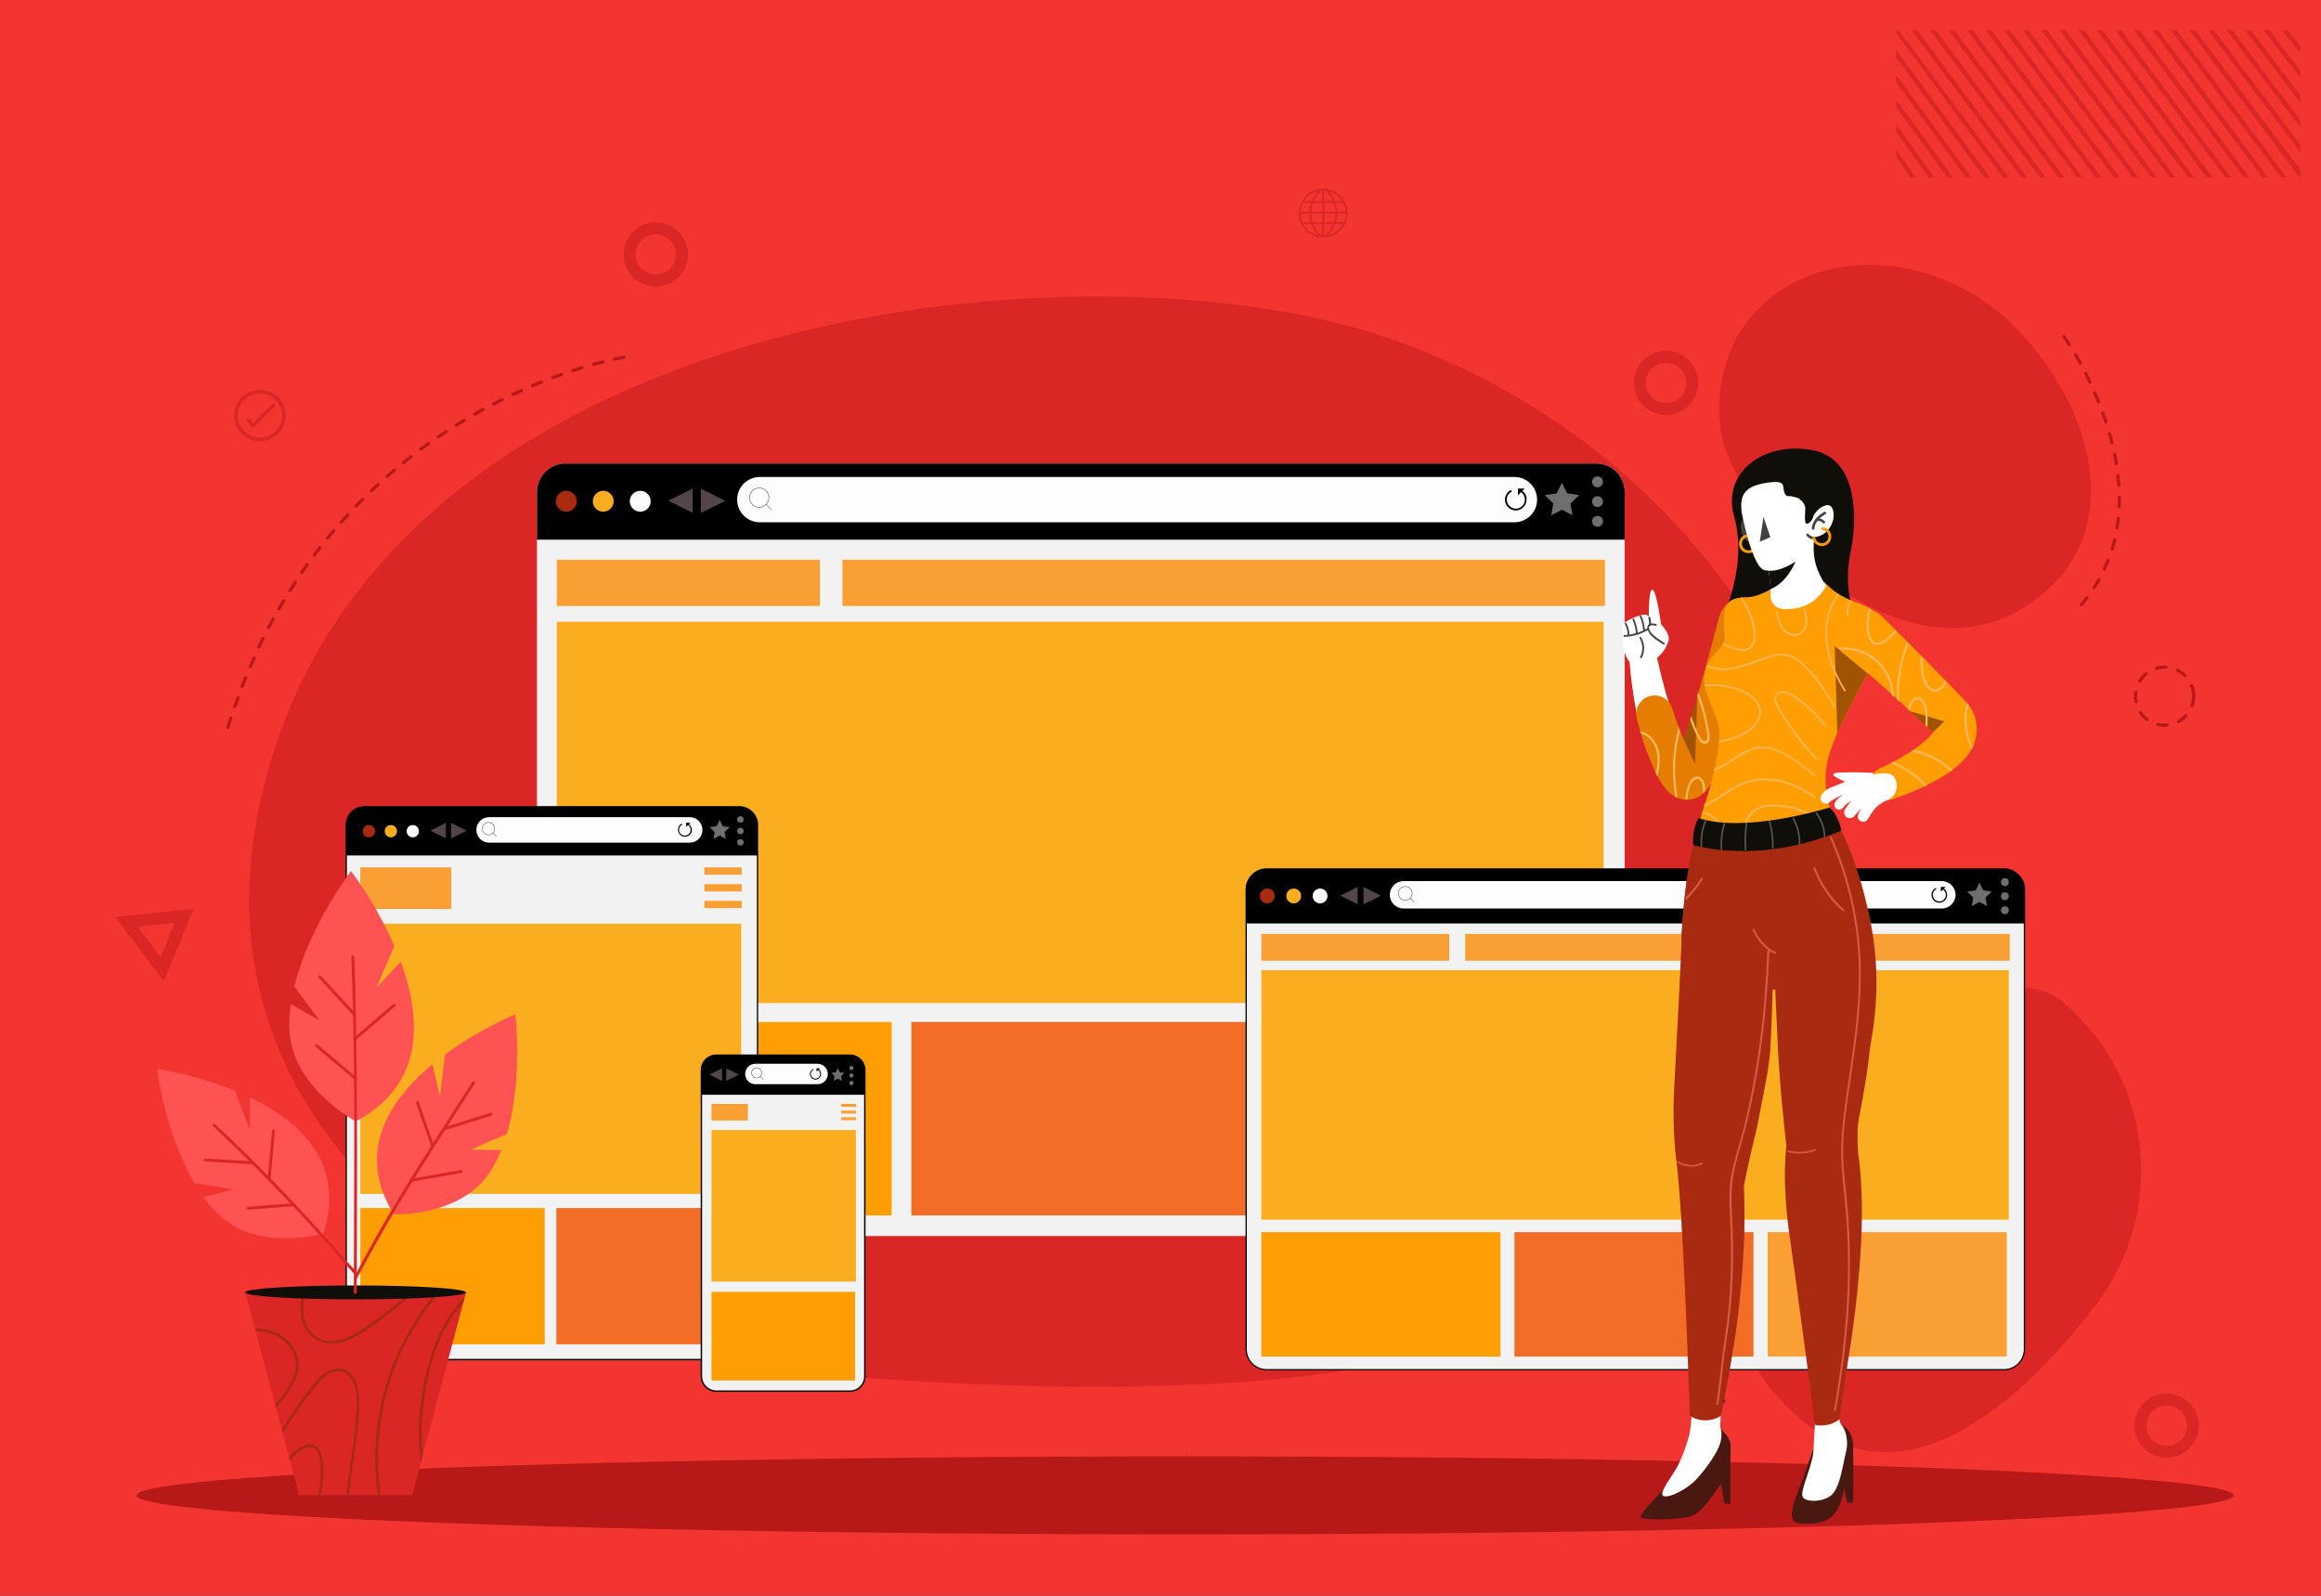 <svg xmlns="http://www.w3.org/2000/svg" xmlns:xlink="http://www.w3.org/1999/xlink" viewBox="0 0 2000 1375"><rect x="0" y="0" width="2000" height="1375" fill="#333333" stroke="none"/><style>.st2{fill:#db2626}.st3{fill:#b71818}.st4{fill:#f2f2f2}.st5{fill:#a82a11}.st6{fill:#faad1f}.st7{fill:#fdfdfd}.st8{fill:#524649}.st9{fill:#6f6f6f}.st10{fill:#fa9f33}.st11{fill:#ff9e03}.st12{fill:#f36d26}.st13{fill:#100e09}.st14{fill:#fff}.st15{fill:#df695c}.st16{fill:#424242}.st18{fill:#a05300}.st19{fill:#ffb95c}.st22{fill:#491911}.st23{fill:#d65b47}.st24{fill:#5c544b}.st25{fill:#ff5252}</style><g id="Layer_5"><defs><path id="SVGID_1_" d="M0 0h2000v1375H0z"/></defs><clipPath id="SVGID_2_"><use xlink:href="#SVGID_1_" overflow="visible"/></clipPath><g clip-path="url(#SVGID_2_)"><path transform="rotate(-180 1000 687.5)" fill="#f23530" d="M0 0h2000v1375H0z"/><path class="st2" d="M1971.4 26l10.6 13v6.5L1966.5 26zM1955.5 26l26.5 34.3v6.5L1950.6 26zM1939.5 26l42.5 55.7v6.5L1934.6 26zM1923.5 26l58.5 77v6.5L1918.6 26zM1907.6 26l74.4 98.3v6.5L1902.7 26zM1891.6 26l90.4 119.7v7.3h-.5l-94.8-127zM1875.6 26l94.8 127h-4.9l-94.8-127zM1859.7 26l94.7 127h-4.9l-94.7-127zM1843.7 26l94.7 127h-4.8l-94.8-127zM1827.7 26l94.8 127h-4.9l-94.8-127zM1811.8 26l94.7 127h-4.9l-94.7-127zM1795.8 26l94.7 127h-4.8l-94.8-127zM1779.8 26l94.8 127h-4.9l-94.8-127zM1763.9 26l94.7 127h-4.9L1759 26zM1747.9 26l94.7 127h-4.8L1743 26zM1731.9 26l94.8 127h-4.9L1727 26zM1716 26l94.7 127h-4.9l-94.7-127zM1700 26l94.7 127h-4.8l-94.8-127zM1684 26l94.8 127h-4.9l-94.8-127zM1668.1 26l94.7 127h-4.9l-94.7-127zM1652.1 26l94.7 127h-4.8l-94.8-127zM1634 26h2.1l94.8 127h-4.9l-92-124.5zM1634 43.3l80.9 109.7h-4.9l-76-103.1zM1634 64.7l64.9 88.3h-4.8L1634 71.2zM1634 86l49 67h-4.9L1634 92.5zM1634 107.3l33 45.7h-4.9l-28.1-39.1zM1651 153h-4.8l-12.2-17.8v-6.5zM1867 1211c9.6 0 17.4 7.8 17.4 17.4s-7.8 17.4-17.4 17.4-17.4-7.8-17.4-17.4 7.8-17.4 17.4-17.4m0-10.3c-15.3 0-27.7 12.4-27.7 27.7 0 15.3 12.4 27.7 27.7 27.7s27.7-12.4 27.7-27.7c0-15.3-12.4-27.7-27.7-27.7zM1435.6 312.5c9.6 0 17.4 7.8 17.4 17.4 0 9.6-7.8 17.4-17.4 17.4s-17.4-7.8-17.4-17.4c0-9.6 7.8-17.4 17.4-17.4m0-10.3c-15.3 0-27.7 12.4-27.7 27.7 0 15.3 12.4 27.7 27.7 27.7s27.7-12.4 27.7-27.7c0-15.3-12.4-27.7-27.7-27.7zM565.1 201.8c9.6 0 17.4 7.8 17.4 17.4 0 9.6-7.8 17.4-17.4 17.4-9.6 0-17.4-7.8-17.4-17.4.1-9.6 7.8-17.4 17.4-17.4m0-10.3c-15.3 0-27.7 12.4-27.7 27.7 0 15.3 12.4 27.7 27.7 27.7 15.3 0 27.7-12.4 27.7-27.7 0-15.3-12.4-27.7-27.7-27.7zM150.7 795.2l-12.2 29.6-19.9-26.4 32.1-3.2m16.1-12l-17.1 1.7-32.2 3.2-18.2 1.9 11.1 14.6 19.9 26.4 10.9 14.4 6.9-16.6 12.2-29.6 6.5-16z"/><g><path class="st2" d="M224 380.3c-12.3 0-22.2-10-22.2-22.2 0-12.3 10-22.2 22.2-22.2 12.3 0 22.2 10 22.2 22.2s-10 22.2-22.2 22.2zm0-41.4c-10.5 0-19.1 8.6-19.1 19.1 0 10.5 8.6 19.1 19.1 19.1 10.5 0 19.1-8.6 19.1-19.1 0-10.5-8.6-19.1-19.1-19.1z"/><path class="st2" d="M217.9 368.5s-.1 0 0 0c-.5 0-.9-.2-1.2-.6l-4-5c-.5-.7-.4-1.7.2-2.2.7-.5 1.7-.4 2.2.2l2.9 3.7 16.5-16.5c.6-.6 1.6-.6 2.2 0 .6.6.6 1.6 0 2.2L219 368c-.3.3-.7.5-1.1.5z"/></g><g><path class="st2" d="M616.2 1173c-96.6-14.6-187.7-55.2-262.1-118.6C258 972.7 171.8 839.3 238 641.1c125.5-375.5 694.8-437.9 954.1-351.2 412 137.7 600.8 695.1 34.5 875.6-140.7 45-457 30.6-610.4 7.5z"/><path class="st3" d="M196.4 628c-.1 0-.3 0-.4-.1-.7-.2-1.1-1-.9-1.7.8-2.6 1.7-5.3 2.5-7.9.2-.7 1-1.1 1.7-.9.7.2 1.1 1 .9 1.7-.8 2.6-1.7 5.2-2.5 7.8-.2.7-.7 1.1-1.3 1.1zm5.8-17.7c-.1 0-.3 0-.4-.1-.7-.2-1.1-1-.8-1.7.9-2.6 1.8-5.2 2.8-7.8.3-.7 1-1.1 1.8-.8.7.3 1.1 1 .8 1.8-.9 2.6-1.9 5.2-2.8 7.7-.3.6-.8.9-1.4.9zm6.4-17.3c-.2 0-.3 0-.5-.1-.7-.3-1.1-1.1-.8-1.8 1-2.6 2-5.1 3-7.7.3-.7 1.1-1 1.8-.8.7.3 1 1.1.8 1.8-1 2.5-2 5.1-3 7.6-.3.6-.8 1-1.3 1zm7-17.2c-.2 0-.4 0-.5-.1-.7-.3-1-1.1-.7-1.8 1.1-2.5 2.2-5.1 3.3-7.6.3-.7 1.1-1 1.8-.7.7.3 1 1.1.7 1.8l-3.3 7.5c-.3.6-.8.9-1.3.9zm7.6-16.9c-.2 0-.4 0-.6-.1-.7-.3-1-1.1-.7-1.8 1.2-2.5 2.4-5 3.6-7.4.3-.7 1.2-1 1.8-.6.7.3 1 1.2.6 1.8-1.2 2.4-2.4 4.9-3.6 7.4-.1.4-.6.7-1.1.7zm8.2-16.6c-.2 0-.4-.1-.6-.2-.7-.4-.9-1.2-.6-1.9 1.3-2.4 2.6-4.9 3.9-7.3.4-.7 1.2-.9 1.9-.5s.9 1.2.5 1.9l-3.9 7.2c-.2.6-.7.8-1.2.8zm8.9-16.2c-.2 0-.5-.1-.7-.2-.7-.4-.9-1.2-.5-1.9 1.4-2.4 2.8-4.8 4.2-7.1.4-.7 1.2-.9 1.9-.5s.9 1.2.5 1.9c-1.4 2.3-2.8 4.7-4.1 7.1-.3.4-.8.7-1.3.7zm9.6-15.9c-.2 0-.5-.1-.7-.2-.6-.4-.8-1.3-.4-1.9 1.5-2.3 3-4.7 4.5-7 .4-.6 1.3-.8 1.9-.4.6.4.8 1.3.4 1.9-1.5 2.3-3 4.6-4.4 6.9-.4.5-.9.7-1.3.7zm10.1-15.5c-.3 0-.5-.1-.8-.2-.6-.4-.8-1.3-.4-1.9 1.6-2.3 3.2-4.5 4.7-6.8.4-.6 1.3-.8 1.9-.3.6.4.8 1.3.3 1.9-1.6 2.2-3.2 4.5-4.7 6.7-.1.4-.5.6-1 .6zm10.8-15c-.3 0-.6-.1-.8-.3-.6-.5-.7-1.3-.3-1.9 1.6-2.2 3.3-4.4 5-6.6.5-.6 1.3-.7 1.9-.2.6.5.7 1.3.2 1.9-1.7 2.2-3.4 4.4-5 6.5-.1.4-.5.6-1 .6zm11.4-14.6c-.3 0-.6-.1-.9-.3-.6-.5-.7-1.3-.2-1.9 1.7-2.1 3.5-4.3 5.3-6.4.5-.6 1.4-.7 1.9-.2.6.5.7 1.4.2 1.9-1.7 2.1-3.5 4.2-5.2 6.3-.3.4-.7.6-1.1.6zm12-14.1c-.3 0-.6-.1-.9-.3-.6-.5-.6-1.4-.1-1.9 1.8-2 3.7-4.1 5.5-6.1.5-.6 1.4-.6 1.9-.1.6.5.6 1.4.1 1.9-1.8 2-3.7 4.1-5.5 6.1-.2.2-.6.4-1 .4zm12.6-13.6c-.3 0-.7-.1-1-.4-.5-.5-.6-1.4 0-1.9 1.9-2 3.9-4 5.8-5.9.5-.5 1.4-.5 1.9 0s.5 1.4 0 1.9c-1.9 1.9-3.9 3.9-5.8 5.9-.2.2-.5.4-.9.4zm13.2-13.1c-.4 0-.7-.1-1-.4-.5-.5-.5-1.4 0-1.9 2-1.9 4-3.8 6-5.6.6-.5 1.4-.5 1.9.1s.5 1.4-.1 1.9c-2 1.8-4 3.7-6 5.6-.2.2-.5.3-.8.3zm13.6-12.5c-.4 0-.8-.2-1-.5-.5-.6-.4-1.4.1-1.9l6.3-5.4c.6-.5 1.4-.4 1.9.2.5.6.4 1.4-.2 1.9-2.1 1.8-4.2 3.6-6.2 5.4-.2.2-.5.3-.9.3zm14.2-11.9c-.4 0-.8-.2-1.1-.5-.5-.6-.4-1.5.2-1.9 2.1-1.7 4.3-3.4 6.5-5.1.6-.5 1.5-.4 1.9.2.5.6.4 1.5-.2 1.9-2.2 1.7-4.3 3.4-6.4 5.1-.3.2-.6.3-.9.3zm14.7-11.4c-.4 0-.8-.2-1.1-.6-.5-.6-.3-1.5.3-1.9 2.2-1.6 4.4-3.3 6.7-4.9.6-.4 1.5-.3 1.9.3.4.6.3 1.5-.3 1.9-2.2 1.6-4.5 3.2-6.6 4.8-.3.3-.6.4-.9.4zm15.1-10.7c-.4 0-.9-.2-1.1-.6-.4-.6-.3-1.5.4-1.9 2.3-1.5 4.6-3.1 6.9-4.6.6-.4 1.5-.2 1.9.4.4.6.2 1.5-.4 1.9-2.3 1.5-4.6 3-6.8 4.6-.4.1-.6.2-.9.2zm15.5-10.1c-.5 0-.9-.2-1.2-.6-.4-.6-.2-1.5.4-1.9 2.3-1.4 4.7-2.9 7.1-4.3.7-.4 1.5-.2 1.9.5.4.7.2 1.5-.5 1.9-2.3 1.4-4.7 2.8-7 4.3-.2 0-.4.1-.7.1zm16-9.5c-.5 0-.9-.2-1.2-.7-.4-.7-.1-1.5.5-1.9 2.4-1.4 4.8-2.7 7.2-4 .7-.4 1.5-.1 1.9.5.4.7.1 1.5-.5 1.9-2.4 1.3-4.8 2.6-7.2 4-.3.2-.5.2-.7.2zm16.3-8.8c-.5 0-1-.3-1.2-.7-.3-.7-.1-1.5.6-1.8 2.4-1.3 4.9-2.5 7.4-3.7.7-.3 1.5-.1 1.8.6.3.7.1 1.5-.6 1.8-2.4 1.2-4.9 2.5-7.3 3.7-.3 0-.5.1-.7.1zm16.6-8.2c-.5 0-1-.3-1.2-.8-.3-.7 0-1.5.7-1.8 2.5-1.2 5-2.3 7.5-3.4.7-.3 1.5 0 1.8.7.3.7 0 1.5-.7 1.8-2.5 1.1-5 2.3-7.5 3.4-.2 0-.4.1-.6.1zm16.9-7.6c-.5 0-1-.3-1.3-.8-.3-.7 0-1.5.7-1.8 2.5-1.1 5.1-2.1 7.6-3.1.7-.3 1.5.1 1.8.8.3.7-.1 1.5-.8 1.8-2.5 1-5.1 2.1-7.6 3.1h-.4zm17.3-6.8c-.6 0-1.1-.3-1.3-.9-.3-.7.1-1.5.8-1.8 2.6-1 5.2-1.9 7.8-2.8.7-.3 1.5.1 1.8.8.3.7-.1 1.5-.8 1.8-2.5.9-5.1 1.8-7.7 2.8-.3.1-.5.1-.6.1zm17.5-6.2c-.6 0-1.1-.4-1.3-.9-.2-.7.2-1.5.9-1.7 2.6-.9 5.3-1.7 7.9-2.5.7-.2 1.5.2 1.7.9.2.7-.2 1.5-.9 1.7-2.6.8-5.2 1.6-7.8 2.5h-.5zm17.8-5.3c-.6 0-1.2-.4-1.3-1-.2-.7.2-1.5 1-1.7 2.7-.7 5.4-1.5 8-2.1.7-.2 1.5.3 1.7 1 .2.7-.3 1.5-1 1.7-2.6.7-5.3 1.4-8 2.1h-.4zm18-4.5c-.6 0-1.2-.4-1.3-1.1-.2-.7.3-1.5 1.1-1.6 5.3-1.1 8.1-1.6 8.2-1.6.8-.1 1.5.4 1.6 1.1.1.7-.4 1.5-1.1 1.6 0 0-2.9.5-8.1 1.6h-.4z"/><path class="st2" d="M1730.4 276.1c-62.6-59-169.2-68.5-223.9-.2-27.6 34.5-29.3 84.1-19.7 111.2 29.8 84.5 172.8 216.1 277.7 121 67.8-61.4 34.9-166.9-34.1-232zM332.4 680.7c-2.1 0-4.2-.2-6.2-.7-.7-.2-1.2-.9-1-1.7.2-.7.9-1.2 1.7-1 2.5.6 5.2.8 7.7.5.8-.1 1.4.5 1.5 1.2.1.8-.5 1.4-1.2 1.5-.9.1-1.7.2-2.5.2zm12.1-3.1c-.5 0-1-.3-1.2-.7-.4-.7-.1-1.5.5-1.9 2.3-1.3 4.3-2.9 6.1-4.8.5-.6 1.4-.6 1.9-.1.6.5.6 1.4.1 1.9-2 2.2-4.2 4-6.8 5.4-.2.1-.4.2-.6.2zm-27.2-2c-.3 0-.6-.1-.8-.3-2.3-1.8-4.3-3.9-6-6.3-.4-.6-.3-1.5.4-1.9.6-.4 1.5-.3 1.9.4 1.5 2.2 3.3 4 5.3 5.6.6.5.7 1.3.3 1.9-.3.4-.7.6-1.1.6zm38.8-11.9c-.1 0-.3 0-.4-.1-.7-.2-1.1-1-.9-1.7.8-2.5 1.3-5 1.3-7.6 0-.2 0-.4.1-.5-.1-.2-.1-.3-.1-.5-.1-2.6-.7-5.2-1.6-7.6-.3-.7.1-1.5.8-1.8.7-.3 1.5.1 1.8.8 1.1 2.7 1.7 5.5 1.8 8.5 0 .2 0 .4-.1.6.1.2.1.4.1.6 0 2.9-.5 5.8-1.4 8.5-.3.4-.8.8-1.4.8zm-48.4-3.5c-.6 0-1.2-.5-1.3-1.1-.3-1.6-.5-3.3-.5-4.9 0-1.3.1-2.5.3-3.7.1-.8.8-1.3 1.6-1.2.8.1 1.3.8 1.2 1.6-.2 1.1-.2 2.2-.2 3.4 0 1.5.1 3 .4 4.4.1.7-.4 1.5-1.1 1.6-.2-.1-.3-.1-.4-.1zm3.3-17.8c-.2 0-.5-.1-.7-.2-.6-.4-.8-1.2-.4-1.9 1.5-2.5 3.4-4.7 5.7-6.5.6-.5 1.4-.4 1.9.2.5.6.4 1.4-.2 1.9-2 1.7-3.7 3.6-5.1 5.8-.3.5-.7.7-1.2.7zm39.1-4.5c-.4 0-.7-.1-1-.4-1.8-1.9-4-3.4-6.3-4.5-.7-.3-1-1.2-.6-1.8.3-.7 1.2-1 1.8-.6 2.6 1.3 5 3 7 5.1.5.5.5 1.4 0 1.9-.2.2-.5.3-.9.3zm-24.7-6.4c-.6 0-1.1-.4-1.3-1-.2-.7.2-1.5.9-1.7 2.4-.7 4.8-1 7.3-1h1.3c.8 0 1.3.7 1.3 1.4 0 .8-.7 1.3-1.4 1.3h-1.2c-2.2 0-4.4.3-6.5.9-.1.1-.2.1-.4.1z"/><path class="st3" d="M1865.2 626.3s-.1 0 0 0c-2.1 0-4.2-.2-6.2-.7-.7-.2-1.2-.9-1-1.7.2-.7.9-1.2 1.7-1 1.8.4 3.7.6 5.5.6.7 0 1.5 0 2.2-.1.8-.1 1.4.5 1.5 1.2.1.8-.5 1.4-1.2 1.5-.9.2-1.7.2-2.5.2zm12-3.1c-.5 0-1-.3-1.2-.7-.4-.7-.1-1.5.5-1.9 2.3-1.3 4.3-2.9 6.1-4.8.5-.6 1.4-.6 1.9-.1.6.5.6 1.4.1 1.9-2 2.2-4.2 4-6.8 5.4-.1.2-.3.2-.6.2zm-27.1-1.9c-.3 0-.6-.1-.8-.3-2.3-1.8-4.3-3.9-6-6.3-.4-.6-.3-1.5.4-1.9.6-.4 1.5-.3 1.9.4 1.5 2.2 3.3 4 5.3 5.6.6.5.7 1.3.3 1.9-.3.4-.7.6-1.1.6zm38.8-11.9c-.1 0-.3 0-.4-.1-.7-.2-1.1-1-.9-1.7.8-2.5 1.3-5 1.3-7.6 0-.2 0-.4.1-.5-.1-.2-.1-.3-.1-.5-.1-2.6-.7-5.2-1.6-7.6-.3-.7.1-1.5.8-1.8.7-.3 1.5.1 1.8.8 1.1 2.7 1.7 5.5 1.8 8.5 0 .2 0 .4-.1.6.1.2.1.4.1.6 0 2.9-.5 5.8-1.4 8.5-.3.4-.8.8-1.4.8zm-48.4-3.5c-.6 0-1.2-.5-1.3-1.1-.3-1.6-.5-3.3-.5-4.9 0-1.3.1-2.5.3-3.7.1-.8.8-1.3 1.6-1.2.8.1 1.3.8 1.2 1.6-.2 1.1-.2 2.2-.2 3.4 0 1.5.1 3 .4 4.4.1.7-.4 1.5-1.1 1.6-.2-.1-.3-.1-.4-.1zm3.3-17.8c-.2 0-.5-.1-.7-.2-.6-.4-.8-1.2-.4-1.9 1.5-2.5 3.4-4.7 5.7-6.5.6-.5 1.4-.4 1.9.2.5.6.4 1.4-.2 1.9-2 1.7-3.7 3.6-5.1 5.8-.3.5-.8.7-1.2.7zm39.1-4.5c-.4 0-.7-.1-1-.4-1.8-1.9-4-3.4-6.3-4.5-.7-.3-1-1.2-.6-1.8.3-.7 1.2-1 1.8-.6 2.6 1.3 5 3 7 5.1.5.5.5 1.4 0 1.9-.2.1-.5.3-.9.3zm-24.7-6.4c-.6 0-1.1-.4-1.3-1-.2-.7.2-1.5.9-1.7 2.4-.7 4.8-1 7.3-1h1.3c.8 0 1.3.7 1.3 1.4 0 .8-.7 1.3-1.4 1.3h-1.2c-2.2 0-4.4.3-6.5.9-.1 0-.3.1-.4.1zM1793.4 522.5c-.3 0-.6-.1-.9-.3-.6-.5-.6-1.4-.2-1.9 1.7-2 3.4-4.1 4.9-6.1.5-.6 1.3-.7 1.9-.3.6.5.7 1.3.3 1.9-1.6 2.1-3.3 4.2-5 6.3-.2.2-.6.4-1 .4zm10.9-14.6c-.3 0-.5-.1-.7-.2-.6-.4-.8-1.3-.4-1.9 1.5-2.3 2.9-4.6 4.2-7 .4-.7 1.2-.9 1.9-.5s.9 1.2.5 1.9c-1.4 2.4-2.8 4.8-4.3 7.1-.3.3-.7.6-1.2.6zm9-16.2c-.2 0-.4 0-.6-.1-.7-.3-1-1.1-.7-1.8 1.1-2.4 2.2-5 3.2-7.5.3-.7 1.1-1.1 1.8-.8.7.3 1.1 1.1.8 1.8-1 2.6-2.1 5.1-3.3 7.6-.2.5-.7.8-1.2.8zm6.7-17.3c-.1 0-.3 0-.4-.1-.7-.2-1.1-1-.9-1.7.8-2.6 1.5-5.2 2.2-7.9.2-.7.9-1.2 1.7-1 .7.2 1.2.9 1 1.7-.7 2.7-1.4 5.4-2.2 8-.3.6-.9 1-1.4 1zm4.2-18h-.2c-.7-.1-1.3-.8-1.1-1.6.4-2.7.8-5.4 1.1-8.1.1-.8.8-1.3 1.5-1.2.8.1 1.3.8 1.2 1.5-.3 2.8-.7 5.5-1.1 8.2-.2.7-.8 1.2-1.4 1.2zm1.9-18.4c-.1 0-.1 0 0 0-.8 0-1.4-.7-1.4-1.4.1-2.2.1-4.5.1-6.8v-1.4c0-.8.6-1.4 1.4-1.4.8 0 1.4.6 1.4 1.4v1.4c0 2.3 0 4.6-.1 6.9-.1.7-.7 1.3-1.4 1.3zm-.3-18.6c-.7 0-1.3-.6-1.4-1.3-.2-2.7-.4-5.4-.7-8.1-.1-.8.5-1.4 1.2-1.5.7-.1 1.4.5 1.5 1.2.3 2.8.6 5.5.7 8.3.1.7-.4 1.4-1.3 1.4.1 0 0 0 0 0zm-2.1-18.4c-.7 0-1.2-.5-1.4-1.2-.4-2.7-.9-5.4-1.5-8.1-.2-.7.3-1.5 1.1-1.6.7-.2 1.5.3 1.6 1.1.6 2.7 1.1 5.5 1.5 8.2.1.7-.4 1.5-1.1 1.6h-.2zm-3.8-18.1c-.6 0-1.2-.4-1.3-1-.7-2.6-1.4-5.3-2.1-7.9-.2-.7.2-1.5.9-1.7.7-.2 1.5.2 1.7.9.8 2.7 1.5 5.4 2.1 8 .2.7-.3 1.5-1 1.7h-.3zm-5.2-17.8c-.6 0-1.1-.4-1.3-.9-.8-2.6-1.7-5.2-2.7-7.8-.3-.7.1-1.5.8-1.8.7-.3 1.5.1 1.8.8.9 2.6 1.9 5.2 2.7 7.8.2.7-.2 1.5-.9 1.7-.1.2-.2.2-.4.2zm-6.3-17.4c-.5 0-1.1-.3-1.3-.9-1-2.5-2.1-5.1-3.2-7.6-.3-.7 0-1.5.7-1.8.7-.3 1.5 0 1.8.7 1.1 2.5 2.2 5.1 3.2 7.6.3.7-.1 1.5-.8 1.8-.1.1-.3.2-.4.2zm-7.5-17c-.5 0-1-.3-1.2-.8-1.2-2.5-2.4-4.9-3.6-7.4-.3-.7-.1-1.5.6-1.8.7-.3 1.5-.1 1.8.6 1.2 2.4 2.5 5 3.6 7.4.3.7 0 1.5-.7 1.8-.1.1-.3.2-.5.2zm-8.4-16.5c-.5 0-1-.3-1.2-.7-1.3-2.4-2.7-4.8-4-7.2-.4-.7-.2-1.5.5-1.9.7-.4 1.5-.2 1.9.5 1.4 2.4 2.7 4.8 4.1 7.2.4.7.1 1.5-.5 1.9-.4.1-.6.2-.8.2zm-9.4-16c-.5 0-.9-.2-1.2-.6-2.8-4.4-4.5-6.8-4.5-6.8-.4-.6-.3-1.5.3-1.9.6-.4 1.5-.3 1.9.3.1.1 1.8 2.5 4.6 7 .4.6.2 1.5-.4 1.9-.2 0-.5.1-.7.1z"/><path class="st2" d="M1805.2 1125.4c62.4-80.9 50.4-197.3-28.4-262.5-27.9-23-80.8-11-111.8 3.6-96.5 45.1-244.5 221.1-128.1 342.6 94.1 98.2 199.4 5.5 268.3-83.7z"/></g><g><ellipse class="st3" cx="1021.2" cy="1288.5" rx="903.5" ry="33.6"/><path class="st3" d="M1024 1256.7h-.9c-.4-1.5-.9-3.2-1.4-4.9.9 1.7 1.6 3.3 2.2 4.7.1.1.1.2.1.2z"/></g><g><path class="st4" d="M1375.4 1065H487.3c-13.6 0-24.6-11-24.6-24.6V424c0-13.6 11-24.6 24.6-24.6h888.1c13.6 0 24.6 11 24.6 24.6v616.4c.1 13.6-11 24.6-24.6 24.6z"/><path d="M462.7 465v-41c0-13.6 11-24.6 24.6-24.6h888.1c13.6 0 24.6 11 24.6 24.6v41H462.7z"/><circle class="st5" cx="488" cy="431.9" r="9"/><circle class="st6" cx="519.8" cy="431.9" r="9"/><circle class="st7" cx="551.7" cy="431.9" r="9"/><path class="st8" d="M596.9 442l-21-10.6 21-10.4zM603.9 421l21 10.6-21 10.4z"/><path class="st7" d="M1305 450H654.7c-10.8 0-19.5-8.7-19.5-19.5s8.7-19.5 19.5-19.5H1305c10.8 0 19.5 8.7 19.5 19.5s-8.7 19.5-19.5 19.5z"/><path d="M654.2 437.3c-4.7 0-8.5-3.8-8.5-8.5s3.8-8.5 8.5-8.5 8.5 3.8 8.5 8.5-3.8 8.5-8.5 8.5zm0-16.7c-4.5 0-8.2 3.7-8.2 8.2s3.7 8.2 8.2 8.2c4.5 0 8.2-3.7 8.2-8.2s-3.7-8.2-8.2-8.2z"/><path d="M664.6 439.4s-.1 0-.1-.1l-4.5-4.5c-.1-.1-.1-.2 0-.2s.2-.1.2 0l4.5 4.5c.1.1.1.2 0 .2 0 0 0 .1-.1.1z"/><path class="st9" d="M1345.9 415.9l4.5 9.2 10.3 1.5-7.4 7.2 1.7 10.2-9.1-4.8-9.2 4.8 1.8-10.2-7.4-7.2 10.2-1.5z"/><circle class="st9" cx="1376.6" cy="415.2" r="4.7"/><circle class="st9" cx="1376.6" cy="432.2" r="4.7"/><circle class="st9" cx="1376.6" cy="449.2" r="4.7"/><path d="M1314.1 425.4c-.6-1-1.4-1.8-2.3-2.4l2-2h-5.8v5.8l2.7-2.7c2.1 1.4 3.3 3.8 3.3 6.4 0 4.3-3.5 7.8-7.8 7.8s-7.8-3.5-7.8-7.8c0-3 1.7-5.7 4.4-7l-.7-1.4c-1.5.8-2.9 1.9-3.8 3.4-1 1.5-1.5 3.2-1.5 5 0 5.1 4.2 9.3 9.3 9.3s9.3-4.2 9.3-9.3c.2-1.9-.3-3.6-1.3-5.1z"/><path class="st10" d="M479.8 482.3h226.7v39.9H479.8z"/><path class="st6" d="M479.8 535.7h902v328.6h-902z"/><path class="st11" d="M479.8 880.6h288.5v166.7H479.8z"/><path class="st12" d="M785.3 880.6h288.5v166.7H785.3z"/><path class="st10" d="M1090.8 880.6h288.5v166.7h-288.5zM725.9 482.3H1383v39.9H725.9z"/></g><g><path class="st4" d="M1726.8 1180.1h-635.3c-9.7 0-17.6-7.9-17.6-17.6V766.4c0-9.7 7.9-17.6 17.6-17.6h635.3c9.7 0 17.6 7.9 17.6 17.6v396.2c0 9.6-7.9 17.5-17.6 17.5z"/><path d="M1726.8 1180.7h-635.3c-10 0-18.2-8.2-18.2-18.2V766.4c0-10 8.2-18.2 18.2-18.2h635.3c10 0 18.2 8.2 18.2 18.2v396.2c0 10-8.2 18.1-18.2 18.1zm-635.3-431.4c-9.4 0-17.1 7.6-17.1 17.1v396.2c0 9.4 7.6 17.1 17.1 17.1h635.3c9.4 0 17.1-7.7 17.1-17.1V766.4c0-9.4-7.6-17.1-17.1-17.1h-635.3z"/><path d="M1073.9 795.7v-29.3c0-9.7 7.9-17.6 17.6-17.6h635.3c9.7 0 17.6 7.9 17.6 17.6v29.3h-670.5z"/><circle class="st5" cx="1092" cy="772" r="6.4"/><circle class="st6" cx="1114.8" cy="772" r="6.4"/><circle class="st7" cx="1137.5" cy="772" r="6.4"/><path class="st8" d="M1169.9 779.2l-15-7.5 15-7.5zM1174.9 764.2l15 7.6-15 7.4z"/><path class="st7" d="M1673.3 782.8h-463.9c-6.5 0-11.8-5.3-11.8-11.8 0-6.5 5.3-11.8 11.8-11.8h463.9c6.5 0 11.8 5.3 11.8 11.8 0 6.5-5.3 11.8-11.8 11.8z"/><path d="M1210.9 775.9c-3.4 0-6.1-2.8-6.1-6.1s2.8-6.1 6.1-6.1c3.4 0 6.1 2.8 6.1 6.1s-2.7 6.1-6.1 6.1zm0-11.9c-3.2 0-5.8 2.6-5.8 5.8s2.6 5.8 5.8 5.8 5.8-2.6 5.8-5.8-2.6-5.8-5.8-5.8z"/><path d="M1218.4 777.4s-.1 0-.1-.1l-3.2-3.2c-.1-.1-.1-.2 0-.2s.2-.1.2 0l3.2 3.2c.1.1.1.2 0 .2l-.1.1z"/><path class="st9" d="M1705.7 760.5l3.2 6.7 7.3 1-5.2 5.2 1.2 7.3-6.5-3.5-6.6 3.5 1.3-7.3-5.3-5.2 7.3-1z"/><circle class="st9" cx="1727.6" cy="760.1" r="3.4"/><circle class="st9" cx="1727.6" cy="772.2" r="3.4"/><circle class="st9" cx="1727.6" cy="784.3" r="3.4"/><path d="M1676.7 767.3c-.4-.7-1-1.3-1.6-1.7l1.4-1.4h-4.1v4.2l1.9-1.9c1.5 1 2.4 2.7 2.4 4.6 0 3.1-2.5 5.6-5.6 5.6s-5.6-2.5-5.6-5.6c0-2.1 1.2-4.1 3.1-5l-.5-1c-1.1.5-2 1.4-2.7 2.4-.7 1.1-1 2.3-1 3.6a6.7 6.7 0 0013.4 0c0-1.4-.4-2.7-1.1-3.8z"/><g><path class="st10" d="M1086.9 804.7h161.9v23.1h-161.9z"/><path class="st6" d="M1086.9 836H1731v214.9h-644.1z"/><path class="st11" d="M1086.9 1061.7h206v107.2h-206z"/><path class="st12" d="M1305 1061.7h206v107.2h-206z"/><path class="st10" d="M1523.2 1061.7h206v107.2h-206zM1262.6 804.7h469.2v23.1h-469.2z"/></g></g><g><path class="st4" d="M636.9 1171.5H314.1c-8.7 0-15.8-7.1-15.8-15.8V710.9c0-8.7 7.1-15.8 15.8-15.8H637c8.7 0 15.8 7.1 15.8 15.8v444.8c-.1 8.8-7.1 15.8-15.9 15.8z"/><path d="M636.9 1172.1H314.1c-9 0-16.3-7.3-16.3-16.3V710.9c0-9 7.3-16.3 16.3-16.3H637c9 0 16.3 7.3 16.3 16.3v444.8c0 9.1-7.3 16.4-16.4 16.4zM314.1 695.7c-8.4 0-15.2 6.8-15.2 15.2v444.8c0 8.4 6.8 15.2 15.2 15.2H637c8.4 0 15.2-6.8 15.2-15.2V710.9c0-8.4-6.8-15.2-15.2-15.2H314.1z"/><path d="M298.3 737.1v-26.2c0-8.7 7.1-15.8 15.8-15.8H637c8.7 0 15.8 7.1 15.8 15.8v26.2H298.3z"/><circle class="st5" cx="317.9" cy="716.2" r="5.3"/><circle class="st6" cx="336.8" cy="716.2" r="5.3"/><circle class="st7" cx="355.7" cy="716.2" r="5.3"/><path class="st8" d="M384.2 722.4l-13.4-6.7 13.4-6.7zM388.7 709l13.4 6.8-13.4 6.6z"/><path class="st7" d="M594.3 726.1H421.5c-6.1 0-11-4.9-11-11s4.9-11 11-11h172.8c6.1 0 11 4.9 11 11s-5 11-11 11z"/><path d="M420.9 719.5c-3 0-5.5-2.5-5.5-5.5s2.5-5.5 5.5-5.5 5.5 2.5 5.5 5.5-2.5 5.5-5.5 5.5zm0-10.7c-2.8 0-5.2 2.3-5.2 5.2 0 2.8 2.3 5.2 5.2 5.2s5.2-2.3 5.2-5.2c-.1-2.9-2.4-5.2-5.2-5.2z"/><path d="M427.6 720.8s-.1 0-.1-.1l-2.9-2.9c-.1-.1-.1-.2 0-.2s.2-.1.2 0l2.9 2.9c.1.1.1.2 0 .2l-.1.1z"/><path class="st9" d="M620.1 706.5l2.7 5.4 5.9.8-4.3 4.2 1 5.9-5.3-2.8-5.3 2.8 1-5.9-4.3-4.2 6-.8z"/><circle class="st9" cx="638" cy="706.1" r="2.8"/><circle class="st9" cx="638" cy="716" r="2.8"/><circle class="st9" cx="638" cy="725.8" r="2.8"/><path d="M595.2 711.8c-.4-.6-.9-1.1-1.5-1.6l1.3-1.3h-3.7v3.7l1.7-1.7c1.3.9 2.1 2.4 2.1 4.1 0 2.7-2.2 5-5 5s-5-2.2-5-5c0-1.9 1.1-3.6 2.8-4.5l-.4-.9c-1 .5-1.8 1.2-2.4 2.2-.6 1-.9 2.1-.9 3.2 0 3.3 2.7 6 6 6s6-2.7 6-6c-.1-1.1-.4-2.2-1-3.2z"/><g><path class="st10" d="M310.5 747.4h78.4v35.8h-78.4z"/><path class="st6" d="M310.5 795.9h328.2v232.8H310.5z"/><path class="st11" d="M310.5 1040.9h158.9v117.4H310.5z"/><path class="st12" d="M479.4 1040.9h158.9v117.4H479.4z"/><path class="st10" d="M607 747.4h32.1v6.3H607zM607 761.8h32.1v6.3H607zM607 776.2h32.1v6.3H607z"/></g></g><g><path class="st4" d="M732.4 1198.7H617.2c-7.1 0-12.8-5.7-12.8-12.8V922c0-7.1 5.7-12.8 12.8-12.8h115.2c7.1 0 12.8 5.7 12.8 12.8v263.9c0 7.1-5.7 12.8-12.8 12.8z"/><path d="M732.4 1199.3H617.2c-7.4 0-13.4-6-13.4-13.4V922c0-7.4 6-13.4 13.4-13.4h115.2c7.4 0 13.4 6 13.4 13.4v263.9c0 7.4-6 13.4-13.4 13.4zM617.2 909.8c-6.7 0-12.2 5.5-12.2 12.2v263.9c0 6.7 5.5 12.2 12.2 12.2h115.2c6.7 0 12.2-5.5 12.2-12.2V922c0-6.7-5.5-12.2-12.2-12.2H617.2z"/><path d="M604.4 943.3V922c0-7.1 5.7-12.8 12.8-12.8h115.2c7.1 0 12.8 5.7 12.8 12.8v21.3H604.4z"/><path class="st8" d="M622.2 931.4l-10.9-5.5 10.9-5.4zM625.8 920.5l10.9 5.5-10.9 5.4z"/><path class="st7" d="M704.5 934.2h-53.6c-4.8 0-8.8-3.9-8.8-8.8 0-4.8 3.9-8.8 8.8-8.8h53.6c4.8 0 8.8 3.9 8.8 8.8s-3.9 8.8-8.8 8.8z"/><path d="M652 929c-2.5 0-4.5-2-4.5-4.5s2-4.5 4.5-4.5 4.5 2 4.5 4.5-2 4.5-4.5 4.5zm0-8.7c-2.3 0-4.2 1.9-4.2 4.2s1.9 4.2 4.2 4.2 4.2-1.9 4.2-4.2-1.9-4.2-4.2-4.2z"/><path d="M657.4 930.1s-.1 0-.1-.1l-2.4-2.4c-.1-.1-.1-.2 0-.2s.2-.1.2 0l2.4 2.4c.1.1.1.2 0 .2 0 .1-.1.1-.1.1z"/><path class="st9" d="M721.9 920.4l1.8 3.6 3.9.5-2.8 2.8.6 3.9-3.5-1.8-3.4 1.8.6-3.9-2.8-2.8 3.9-.5z"/><circle class="st9" cx="733.7" cy="920.2" r="1.8"/><circle class="st9" cx="733.7" cy="926.7" r="1.8"/><circle class="st9" cx="733.7" cy="933.2" r="1.8"/><path d="M706.8 922.8c-.3-.5-.7-.9-1.2-1.3l1-1h-3v3l1.4-1.4c1.1.7 1.7 2 1.7 3.3 0 2.2-1.8 4-4 4s-4-1.8-4-4c0-1.6.9-2.9 2.3-3.6l-.3-.7c-.8.4-1.5 1-2 1.7-.5.8-.8 1.7-.8 2.6 0 2.7 2.2 4.8 4.8 4.8 2.7 0 4.8-2.2 4.8-4.8.1-1-.2-1.9-.7-2.6z"/><g><path class="st10" d="M613.1 951.2h31.3v14.3h-31.3z"/><path class="st6" d="M613.1 973.7h124.4v130.6H613.1z"/><path class="st11" d="M613.1 1113.1h123.7v76.4H613.1z"/><path class="st10" d="M724.9 951.2h12.8v2.5h-12.8zM724.9 957h12.8v2.5h-12.8zM724.9 962.7h12.8v2.5h-12.8z"/></g></g><g><path class="st13" d="M1603.3 545.7c2-10.3-18-24.8-8.3-72 4.2-20.3 8.9-77.8-33-85.8s-78.4 19.2-67.8 56.9c14.7 52.2-19.3 97.4-10.9 109.2l120-8.3z"/><path class="st14" d="M1508.8 583.9l-1.9 2.1-2 2.2-4 4.5c-2.7 3-5.4 5.9-8.1 8.8-2.7 2.9-5.5 5.8-8.3 8.6-2.8 2.8-5.6 5.6-8.4 8.3-2.8 2.7-5.7 5.3-8.5 7.8s-5.7 4.9-8.5 7c-2.8 2.1-5.6 4.1-7.9 5.3-1.1.6-2.1 1.1-2.5 1.2-.1 0-.1.1-.1.1H1449.5c.3 0 .7 0 1 .1.6.1 1.2.3 1.7.5s.9.4 1.1.6c.3.2.5.3.6.4.2.2.1.2 0 .1-.4-.2-1.1-1.1-1.9-2.1-.8-1.1-1.6-2.4-2.4-3.8-.8-1.4-1.6-3-2.3-4.6-1.5-3.2-2.9-6.7-4.3-10.3-1.3-3.6-2.6-7.3-3.8-11.1-2.4-7.5-4.6-15.3-6.6-23.1-1-3.9-2-7.8-2.9-11.8l-1.4-5.9-.7-3-.6-2.9-.1-.3c-1.4-6.3-7.6-10.3-13.9-8.9-5.7 1.3-9.6 6.6-9.1 12.3l.2 3.3.3 3.2.6 6.3c.4 4.2.9 8.4 1.5 12.7 1.1 8.4 2.5 16.9 4.2 25.4.9 4.3 1.8 8.5 3 12.8 1.1 4.3 2.4 8.7 4 13.1.8 2.2 1.7 4.5 2.7 6.8 1 2.3 2.1 4.7 3.6 7.1 1.4 2.5 3.1 5 5.6 7.8 1.3 1.4 2.7 2.8 4.6 4.2.9.7 2 1.4 3.2 2.1 1.2.7 2.5 1.3 4 1.8s3.1.9 4.8 1.1c.8.1 1.7.2 2.6.2h2c1.2-.1 2.3-.2 3.4-.3 1-.2 2-.3 2.9-.6 3.7-.9 6.5-2 9.1-3.2 2.6-1.2 4.9-2.4 7.1-3.7 2.2-1.3 4.3-2.5 6.3-3.9 4-2.6 7.6-5.3 11.2-8.1 3.6-2.8 7-5.6 10.3-8.4 6.7-5.7 13-11.6 19.1-17.6 3.1-3 6.1-6.1 9.1-9.1 1.5-1.5 3-3.1 4.5-4.7l2.2-2.4 2.3-2.5c7.3-8 6.7-20.4-1.3-27.7-8-7.3-20.4-6.7-27.7 1.3l-.2.2-.3.7z"/><path class="st15" d="M1452.8 638.6c2 3.5 2.9 7.2 2.9 11.1 0 1-1.5.8-1.6-.2 0-3.7-1-7.1-2.8-10.3-.4-.8 1.1-1.4 1.5-.6z"/><path class="st15" d="M1454.5 641.5c1.7 1 3.4 2 5.2 3.1.9.5-.1 1.8-.9 1.2-1.7-1-3.4-2-5.2-3.1-.9-.5.1-1.7.9-1.2z"/><path class="st14" d="M1398.1 549.7s.4 17.6 8.2 22.4c6.6 4.1 21.1-4.9 21.1-4.9 6-4.7 7.4-7.9 10.1-14.2 2.7-6.3-6.2-15-6.2-15s-3.4-27-7.1-29.7c-3.7-2.7-3.4 22.9-3.4 22.9s-1.2-1.8-3.9-1.6c-3.7.2-12.8 3.6-17.1 7.1-3.7 3.1-1.7 13-1.7 13z"/><path class="st16" d="M1433.3 555.3c-4.5-2.9-10.5-6.2-13-11.3-.9-1.9-1.3-4.8.6-6.2 1.7-1.2 4.2-.5 6.1-.2 1 .2.8 1.7-.2 1.6-1.6-.2-4.5-1.2-5.6.6-.8 1.3.3 3.6 1.1 4.7.7 1 1.5 1.8 2.4 2.6 2.9 2.7 6.2 4.8 9.5 6.9.9.6-.1 1.8-.9 1.3z"/><path class="st16" d="M1420.6 542.5c-6.3 3.9-13.4 6-20.8 6.2-1 0-1.2-1.5-.2-1.5 7.1-.2 13.9-2.2 20-5.9.8-.6 1.8.7 1 1.2zM1414.2 549.2c3.2 5.6 3.4 11.8.5 17.5-.4.9-1.9.3-1.4-.6 2.7-5.4 2.5-11-.5-16.3-.5-.9.9-1.5 1.4-.6z"/><path class="st16" d="M1416 543.3c-.5-4.1-1.1-8.3-3.1-11.9-.5-.9 1-1.5 1.4-.6 2.1 3.8 2.7 8.1 3.2 12.3.2.9-1.3 1.2-1.5.2zM1409.8 546.3c-.3-4.2-1.4-8.4-3-12.3-.4-.9 1.1-1.5 1.4-.6 1.7 4 2.8 8.3 3.1 12.7.1 1-1.4 1.2-1.5.2zM1404 546.7c0 .1.1.2.1.4-.5.1-1 .2-1.5.2-.1-3.5-.8-6.5-2.5-9.7-.5-.9 1-1.5 1.4-.6 1.7 3.3 2.5 6.4 2.6 10.1 0 1-1.3 1.2-1.5.2 0-.1-.1-.2-.1-.4-.3-1 1.3-1.2 1.5-.2zM1422 532c.5 2.1.8 4.2.5 6.4-.1 1-1.7.8-1.6-.2.2-2-.1-4-.5-6-.2-1 1.3-1.2 1.6-.2z"/><path d="M1508.6 515.5c-11.9-3.1-24.1 4-27.2 16l-.1.2-3.2 12.4-3.3 12.4c-2.2 8.3-4.5 16.6-6.8 24.8-1.4 5.1-2.9 10.2-4.4 15.3-.3 1-.6 1.9-.8 2.9-1.7 5.9-3.5 11.8-5.3 17.6-.3 1-.6 2-1 3.1-1.1 3.4-2.1 6.7-3.2 10.1-.8 2.3-1.5 4.7-2.4 7-.5-1.3-1.1-2.5-1.6-3.8-.5-1.3-1-2.5-1.5-3.8-.4-1-.8-1.9-1.1-2.9l-1.8-4.8c-.7-1.9-1.4-3.9-2.1-5.9l-1-2.9-1-2.9-.1-.4c-2.7-7.8-11-12.3-19.1-10.1-8.4 2.3-13.4 11-11.1 19.4l.9 3.4.9 3.3c.4 1.4.8 2.9 1.3 4.3.2.7.4 1.4.6 2v.1c1.3 4.3 2.7 8.6 4.2 12.9 1.5 4.3 3.1 8.6 4.9 13 .9 2.2 1.9 4.4 2.9 6.7.3.5.5 1.1.8 1.6.4.8.8 1.7 1.3 2.6.5.9 1 1.9 1.6 2.8.7 1.2 1.5 2.5 2.4 3.8.9 1.3 1.9 2.7 3.2 4.3.7.8 1.4 1.6 2.4 2.5.9.9 2 1.8 3.5 2.8.7.5 1.5.9 2.4 1.4.6.3 1.3.6 2 .9.5.2 1 .4 1.6.6 1.3.4 2.8.7 4.5.9h2.5c.9 0 1.8-.1 2.6-.3 1.8-.3 3.5-.8 5-1.5.2-.1.4-.2.7-.3l.7-.4c.5-.2 1-.5 1.3-.7.3-.2.7-.4 1-.7l.3-.2.2-.1.4-.3c.2-.2.5-.4.7-.6l.6-.5.6-.5.5-.5.4-.5.4-.4c.2-.3.5-.6.7-.8 1.6-2 2.6-3.4 3.4-4.7 1.7-2.7 2.9-4.9 4-7.2 2.3-4.5 4.2-8.7 6-12.9 1.8-4.2 3.5-8.3 5.2-12.5 6.6-16.6 12.6-33 18.4-49.5 2.9-8.3 5.8-16.5 8.6-24.8l4.2-12.4 4.1-12.5c.1-.4.3-.9.4-1.4 2.8-12.1-4.3-24.3-16.2-27.4zm-47.8 140.3c.2.2.4.3.4.4.1.1.1.2.1.1-.1 0-.3-.2-.5-.5z" fill="#e57d00"/><path class="st18" d="M1450.8 637.2l9.8 21 2-57.7z"/><path class="st19" d="M1428.1 669c-.4-.9-.9-1.7-1.3-2.6 1.5-6.7 2.3-13.6.3-20.4-1.9-6.5-6.8-12.3-13.1-14-.2-.7-.4-1.4-.6-2 6.4 1.3 11.9 6.4 14.5 12.6 3.5 8.5 2.4 17.7.2 26.4zM1445.5 687.4c-.7-.3-1.4-.6-2-.9-3.3-19.8-2.4-40.3 3-59.8.4 1 .8 1.9 1.1 2.9-2.2 8.5-3.5 17.3-4 26 0 .4 0 .9-.1 1.3-.4 10.2.3 20.5 2 30.5zM1469.4 681.4l-.4.4-.4.5-.5.5-.6.5c0-3.4 0-7.1-1.7-10.1-2.8-4.6-7-.8-8.6 2.5-2 4-2.9 8.6-3.1 13.1h-1.8c.1-3 .6-6.1 1.4-9 1-3.5 2.5-7.6 5.6-9.7 2.6-1.7 5.5-1.2 7.4 1.2 2.3 2.8 2.7 6.6 2.7 10.1zM1472.7 638c-.7 2.1-2.6 3.4-4.9 2.7-3-.9-4.6-4.9-5.9-7.4-2.2-4.3-4-8.7-5.5-13.2.3-1 .6-2 1-3.1 1.2 3.9 2.6 7.6 4.2 11.3 1.4 3 2.8 6.9 5.1 9.4 1 1 2.9 1.2 4 .1.5-.5.5-2 .5-2.6.1-1.6-.3-3.3-.5-5-1.5-10.5-4.3-20.9-8.1-30.8.3-1 .6-1.9.8-2.9 2.3 5.7 4.3 11.6 5.8 17.6 1.2 4.6 2.2 9.2 2.9 13.9.7 3.2 1.7 7 .6 10z"/><path class="st11" d="M1624.5 546.9c0 .5 0 1-.1 1.5-.1.9-.1 1.9-.3 2.8l-.3 2.4c0 .3-.1.5-.1.8-.4 2.3-3 6.6-6.3 12.3-.2.4-.5.8-.7 1.3-.3.5-.6 1.1-.9 1.6-.3.6-.7 1.1-1 1.7-.6 1.1-1.3 2.3-2 3.5-.3.5-.6 1.1-.9 1.6-.8 1.3-1.5 2.7-2.3 4.1-2.3 4-4.7 8.3-7.2 12.8-.2.4-.5.8-.7 1.3-4.4 8-8.9 16.5-13 25-.2.4-.4.9-.6 1.3-5.1 10.7-9.5 21.2-12.2 30.5-.4 1.3-.7 2.5-1 3.8-.1.5-.2.9-.3 1.4-.6 2.6-1 5.1-1.2 7.4-.4 4.1-.4 8.2-.1 12.1 0 .5.1.9.1 1.4l.3 3.3c.5 3.9 1.1 7.6 2 11.1.9 4.1 2.1 7.8 3.2 11.2.2.5.4 1 .5 1.5 3 8.4 5.9 13.7 5.9 13.7-11.2 6.9-22.1 12.7-32.6 17.6-.4.2-.9.4-1.3.6-14 6.4-27.1 11.1-38.8 14.5-.5.1-1 .3-1.4.4-34.4 9.7-57.1 8.6-57.1 8.6s.8-19.2 11.7-56.6c.1-.4.2-.7.3-1.1 0-.1.1-.2.1-.4.5-1.6 1-3.3 1.5-4.9.7-2.3 1.5-4.7 2.3-7.2 1.2-3.7 2.5-7.9 3.7-12.2.1-.5.3-1.1.4-1.6 1.3-4.8 2.6-9.9 3.7-15 .2-.8.3-1.6.5-2.3.7-3.5 1.4-6.9 1.9-10.2v-.3c.1-.4.1-.7.2-1.1 1-7.1 1.5-13.5.9-18.3-.2-1.4-.4-2.8-.7-4.2-.1-.6-.3-1.2-.4-1.8-.6-2.3-1.4-4.6-2.3-6.9-.3-.7-.6-1.5-.9-2.2-.2-.5-.4-1.1-.6-1.6-.2-.5-.4-.9-.6-1.3-.9-2.1-1.7-4.2-2.6-6.3-.3-.7-.5-1.4-.8-2.1-.7-1.8-1.4-3.7-1.9-5.5-.2-.6-.4-1.2-.5-1.8-.8-3-1.4-6-1.5-9v-2.8-.4c0-.3 0-.7.1-1 0-.2 0-.5.1-.7.5-4 1.9-7.5 3.7-10.6.1-.2.2-.3.3-.5.2-.4.5-.8.7-1.1.1-.2.3-.4.4-.7 3.6-5.3 8-9.2 10.4-12.4.9-1.1 1.4-2.5 1.6-4.1.1-.5.1-.9.2-1.4.2-1.8.1-3.8 0-6-.3-4.5-.9-9.6-.4-14.4 0-.3.1-.6.1-1 0-.3.1-.6.1-.9 0-.2.1-.3.1-.5.1-.6.2-1.2.4-1.7.7-2.7 1.7-4.7 2.9-6.2.4-.5.9-1 1.4-1.4 3.8-3.3 9.3-3.3 15.9-3.7.6 0 1.2-.1 1.9-.2.5-.1 1.1-.2 1.6-.3.9-.2 1.9-.4 2.8-.7.7-.2 1.5-.5 2.2-.7 7.1-2.5 13.4-6.4 13.4-6.4l15.5-1.8 1.8-.2 26.2-2.8s2 2 6 5.6c.3.3.7.6 1.1.9 1.3 1.1 3 2.3 5 3.6.5.3 1 .7 1.6 1 2.5 1.5 5.4 3 9 4.5h.1c.4.2.7.3 1.1.5h.1c1.8.8 3.8 1.5 5.9 2.3 1.9.7 3.6 1.3 5.1 2.1.7.3 1.4.6 2 1l1.8.9c.1 0 .2.1.2.1.4.2.7.4 1 .6.2.1.4.3.6.4 1 .6 2 1.3 2.9 2 2.6 2 4.5 4.1 5.9 6.2.2.4.5.7.7 1.1.3.5.5 1 .7 1.4.3.6.6 1.2.8 1.9.4 1.2.8 2.5 1 3.7.1.6.2 1.2.2 1.9-.2 1.2-.2 2.5-.2 3.7z"/><path class="st19" d="M1514.3 696.2c6.1-3.1 13.3-3.3 20-2.6 7.2.7 14.4 2.5 21.1 5.3 3.8 1.6 8.1 3.8 11.6 6-.6.1-1.2.3-1.7.6-7.9-4.8-17.4-8.5-26.6-9.9-6.6-1.1-13.6-1.5-20.1.5-6.9 2.1-11.8 7.2-14.2 13.9-1 2.6-1.5 5.4-1.8 8.1h-1.2c.8-9.1 4.1-17.6 12.9-21.9zM1466.4 700.7c6.4 1.2 12.2 4.9 15.7 10.6 1.1 1.8 2.2 4 2.8 6.3.5 0 .9.1 1.4.1-.4-1.9-1.1-3.6-1.9-5.2-3.5-7-10.1-11.7-17.5-13.2-.2.5-.3.9-.5 1.4z"/><path d="M1545.1 506.3c-.9 0-.9-1.4 0-1.4s.9 1.4 0 1.4z" fill="#17caac"/><g><path class="st13" d="M1584.6 1212.2c-6.2 3.4-13.2 4.4-20.2 2.8-1.4-.3-2 1.8-.6 2.1 7.5 1.8 15.1.7 21.9-3 1.2-.7.1-2.6-1.1-1.9z"/></g><g><path class="st13" d="M1484.9 1206.3c-8.4 4.9-18.7 4.7-27-.4-1.2-.8-2.3 1.2-1.1 1.9 8.9 5.5 20.2 5.6 29.2.4 1.2-.7.1-2.7-1.1-1.9z"/></g><g><path class="st16" d="M1505.2 445.7s-4.6.6-5.2 6.6c-.6 5.9 2.9 15.7 8.8 14.2s-3.6-20.8-3.6-20.8z"/></g><g><path class="st11" d="M1507.5 476.6c-4.5.4-8.5-2.9-8.9-7.3-.4-4.5 2.9-8.5 7.3-8.9 4.5-.4 8.5 2.9 8.9 7.3.5 4.5-2.8 8.5-7.3 8.9zm-1.3-13.9c-3.2.3-5.5 3.1-5.2 6.3.3 3.2 3.1 5.5 6.3 5.2 3.2-.3 5.5-3.1 5.2-6.3-.3-3.1-3.2-5.5-6.3-5.2z"/></g><path class="st18" d="M1581 556.8l28.5 23.6s-18.5 32.3-26.3 51.4l-2.2-75z"/><g><path fill="#c7614d" d="M1523.8 490.8"/><path class="st14" d="M1573.6 504.8s-7.3 15.6-24.5 19c-21.8 4.3-24.8-5.1-24.8-5.1.8-3 1.2-6 1.3-9.2v-3.7c-.1-3.5-.6-7.3-1.2-11.6-.2-1-.3-2.1-.5-3.2v-.1c15-4.4 27.1-11.7 35.1-23.4l2.2-1.5 1.5-1 .3.9-.1 2.8c-.8 13.3 2.7 24.2 10.7 36.1z"/></g><g><path class="st13" d="M1549 479.6c-2.8 7.4-9.7 22.6-23.4 28.1-.1-3.5-.6-9.2-1.2-13.6-.2-1-.3-2.1-.5-3.2h.9c8.3.2 17.1-4.5 24.2-11.3z"/></g><g><path class="st14" d="M1580 442.1c.9 8.2-4.9 19.1-15.6 20.6H1564.1c-.1.5-.3 1-.4 1.5-.1.2-.1.4-.2.6v.1c-5.1 14.7-24.1 25.2-34.8 26.7-3.8.5-6.5 0-7.4-.1-11.7-1.2-20.3-49.6-22-56.7-3.3-13.7 3.1-28.8 33.3-35.1 30.2-6.3 39.7 11.9 43 21.7.6 1.6 1.3 11.7-.1 13.5 3.1 1.1 4.2 4.4 4.5 7.2z"/></g><g><path class="st16" d="M1562.7 456.4c.4-.1.8-.5.8-1 .6-7.9 9.4-12.3 9.5-12.3.6-.3.8-.9.5-1.5-.3-.6-.9-.8-1.5-.5-.4.2-10.1 5-10.8 14.2 0 .6.4 1.2 1 1.2.2-.1.4-.1.5-.1z"/></g><g><path class="st16" d="M1571.8 451c.1 0 .3-.1.4-.2.5-.4.6-1.1.2-1.6-.1-.1-2.6-3.2-7.1-2.5-.6.1-1 .7-.9 1.3.1.6.7 1 1.3.9 3.2-.5 5 1.7 5 1.7.2.4.7.5 1.1.4z"/></g><g><path class="st16" d="M1564.4 462.7h-.3c-.1.5-.3 1-.4 1.5-.1.2-.1.4-.2.6v.1c-1.2-.1-2.8-.3-4.3-1.2-.9-.5-1.7-1.2-2.5-2.1-.4-.5-.3-1.2.2-1.6.5-.4 1.2-.3 1.6.2.8 1.1 1.9 1.7 2.9 2 .7.2 1.4.3 2 .4.4.1.7.1 1 .1z"/></g><g><path class="st11" d="M1561.7 462.7c.8.2 1.7.1 2.4.1v.1c.3 3.2 3.1 5.5 6.3 5.2 3.2-.3 5.5-3.1 5.2-6.3-.3-2.9-2.6-5-5.4-5.2-.8-.7-.9-1.5-.2-2.4 4.1.1 7.6 3.2 8 7.4.4 4.5-2.9 8.5-7.3 8.9-4.5.4-8.5-2.9-8.9-7.3-.1-.2-.1-.3-.1-.5z"/></g><g><path class="st13" d="M1569.8 401.9c-7.3-6-21.8-7.2-32.7-5.3-15.3 2.7-29.9 9-35.9 18.9-2.9 4.8-3.8 9.1-3.5 14.4.2 3.4-.9 7.1.1 10.3.2.7.4 1.6.9 2.2 2.1 2.3 1.9-3.2 1.8-4.1-.3-4.5 0-9.3 2.5-13.1 1.9-2.9 4.9-5 8.1-6.3 4.7-1.9 10.1-2.9 15.2-3.4 2.2-.2 4.5-.4 6.7.1 1.1.2 2.1.6 2.8 1.5.9 1.1.9 2.7 1.1 4.1.2 1.8.7 3.8 1.8 5.2 1.2 1.5 3 1 4.7 1.2 2 .3 4.1.8 6 1.6.3.2 6.4 3.6 6.2 9.5-.1 6.1-1.4 14.2 2.5 12.3 3.9-2 4.7-7 4.7-7 1.9-2.9 4.2-5.9 8.1-7.7 2.8-1.2 3.4-1.2 5.8-.8 7.1 1.2-3.8-28-6.9-33.6z"/></g><g><path class="st22" d="M1586.6 1227.5s9.8 4 10.2 17.8c.4 13.8 0 49.5 0 49.5h-5l-2.7-12.6s-1.7 13.7-8.6 22.4c-6.9 8.7-21.8 9.1-31.6 7.6s-2.5-19.6 1.5-29.8 12.4-34.6 12.4-34.6l23.8-20.3z"/><path class="st14" d="M1584 1207.7s-.3 16.9 2.6 19.8c2.9 2.9 6.9 12.4 4 24-2.9 11.6-4.8 28.6-11.6 35.9-6.8 7.3-24.5 7.5-25.9 1.7-1.5-5.8 9-27.4 9.5-38.6.5-11.2 2.4-41.2 2.4-41.2l19-1.6z"/><path class="st5" d="M1528.2 810.8c0 .7 0 1.4.1 2.1 0 .8 0 1.6.1 2.4 0 .6 0 1.2.1 1.8 0 .6 0 1.3.1 1.9.4 12.5.9 26.1 1.4 39.1 0 .7.1 1.4.1 2.1v1c0 .6.1 1.3.1 1.9.7 16.2 1.4 31.3 1.9 41.8.1 1.1.1 2.2.2 3.2 0 .5.1 1 .1 1.5.6 11 1.6 23.8 2.8 37.9.1.6.1 1.2.2 1.8l.6 6c.1.7.1 1.5.2 2.2.9 9.4 1.9 19.3 3.1 29.7 0 0-.1.7-.2 2.1-.1.6-.1 1.4-.2 2.2-.2 2.7-.5 6.6-.7 11.7 0 .6 0 1.3-.1 2-.2 7.8-.1 17.9.8 30 0 .5.1 1.1.1 1.6v.3c.3 4.4.8 9.1 1.3 14 .1.8.2 1.5.3 2.3.4 3.7.9 7.5 1.5 11.5.5 3.2 1 7 1.6 11.2.1.6.2 1.2.2 1.8 1.1 7.6 2.3 16.5 3.7 26.3.1.8.2 1.5.3 2.3.4 3.2.9 6.5 1.3 9.8.1.6.2 1.2.2 1.8 1.7 12.5 3.5 25.7 5.2 38.5.1.9.3 1.9.4 2.8 1.8 13.4 3.5 26.3 5 37.5.1.6.2 1.2.2 1.8.5 3.9 1 7.6 1.4 11 .1.8.2 1.6.3 2.3.8 6.4 1.5 11.7 2 15.5 1.8.9 6.2 1.2 10.9.2.3-.1.7-.2 1-.2.1 0 .3-.1.4-.1.5-.1.9-.3 1.4-.4.2-.1.3-.1.5-.2s.3-.1.5-.2c2.4-.9 4.6-2.1 6.5-3.8.1-1.2.3-2.4.4-3.8 0-.1 0-.3.1-.4.1-.6.2-1.2.2-1.8v-.1c.8-6.5 2.1-14.3 3.4-23.2.1-.6.2-1.2.3-1.7 1.3-8.2 2.7-17.2 4.1-26.6.1-.8.2-1.6.4-2.4.4-2.9.9-5.9 1.3-8.9l.3-1.8c.5-3.6 1-7.3 1.5-11 1.1-7.9 2.3-17.4 3.3-27.8l.3-3c1.2-12.2 2.3-25.6 3-39.4 0-.6.1-1.3.1-1.9.1-1.9.2-3.8.2-5.7 0-.7.1-1.4.1-2.1.4-11.9.4-24-.1-35.7 0-.7-.1-1.4-.1-2.1l-.3-5.4c0-.6-.1-1.3-.1-1.9-.5-7.7-1.3-15.2-2.4-22.3-.4-7.6-.5-13-.4-17.3v-.5-.7-.9-.8-.5c.3-5.9 1.2-9.8 2.4-16 1.3-7.1 2.6-13.8 3.6-20.2.1-.6.2-1.2.3-1.7.8-4.9 1.5-9.6 2.2-14.2.1-.8.2-1.6.3-2.3.5-3.6.9-7 1.2-10.4.3-3.1.9-6.9 1.7-11.5v-.1c.1-.4.1-.9.2-1.3 0-.1 0-.2.1-.3 1.2-7.1 2.5-16 3.3-26.6 0-.2 0-.4.1-.6 0-.4.1-.7.1-1.1v-.5c.2-3.4.4-7.1.6-10.8 0-.6 0-1.3.1-2 .2-9.2 0-19.3-1-30.5-.1-.6-.1-1.2-.2-1.8-.4-4.6-1-9.4-1.7-14.3-.1-.8-.2-1.6-.4-2.4-1-6.7-2.3-13.7-4-21-.1-.5-.2-1.1-.4-1.6-1.9-8.2-4.2-16.9-6.9-25.9l-13.3 2.4-2.4.4-15.8 2.9-1.7.3-35.9 6.5-2.7.5-1.3.2c-.4-.9-.7 0-.9 2.2-.1.6-.1 1.3-.1 2.1-.1 1.5-.1 3.3-.2 5.3-.3 7.9-.2 19.1.2 32z"/><path class="st23" d="M1564.2 991.5c-7.6 2.8-15.7 3.2-23.5 1.2-.9-.2-.5-1.6.4-1.4 7.6 2 15.4 1.5 22.7-1.2.9-.3 1.3 1 .4 1.4z"/><path class="st5" d="M1609 788.2s-6.9-52.8-31.6-87.4c0 0-63.9 28-114.7 12.8 0 0-17.6 55.7-13.1 137.4.1 0 140.2 27.9 159.4-62.8z"/><path class="st13" d="M1586.6 715.7s-1.7-12.4-10-19.9c-5.6 1.5-72.2 22.1-113.1 9.1 0 0-5.6 9.4-4.5 23.2-.1 0 56.4 17.8 127.6-12.4z"/><path class="st24" d="M1565.8 700.3c4.5 6.1 7 13.1 7.1 20.5 0 .4-.4.7-.9.6h-.1c.1-.4.2-.8.4-1.2h.1c-.1.4-.2.8-.4 1.2h-.1c-.9-.2-.5-1.3.4-1.2h.1c.9.2.5 1.3-.4 1.2h-.1c-.9-.2-.5-1.3.4-1.2h.1l-.9.6c-.2-7.1-2.6-13.9-7-19.9-.4-.6.8-1.2 1.3-.6zM1545.8 704.7c3.9 7.1 5.8 14.8 5.6 22.9 0 .8-1.4.8-1.4 0 .2-7.8-1.6-15.3-5.4-22.2-.3-.8.8-1.5 1.2-.7zM1525.4 707.6c2.2 7.6 3.2 15.3 2.9 23.1 0 .8-1.4.8-1.4 0 .3-7.7-.6-15.3-2.8-22.8-.2-.7 1.1-1.1 1.3-.3zM1505.7 709.6c-1.1 7.5-1.4 15.1-.9 22.7.1.8-1.3.8-1.4 0-.5-7.7-.2-15.4.9-23.1.3-.8 1.6-.4 1.4.4zM1486.7 709.8c-2.3 7.1-3.2 14.5-2.6 21.9.1.8-1.3.8-1.4 0-.6-7.5.3-15 2.6-22.2.4-.9 1.7-.5 1.4.3zM1470.4 707.3c-2.9 7-4.2 14.3-3.6 21.7.1.8-1.3.8-1.4 0-.6-7.6.8-15 3.7-22.1.3-.6 1.6-.3 1.3.4z"/><path class="st22" d="M1434.9 1280.8c4.8-7.8 48-49.2 48-49.2s8.8 6.9 8.4 14.6c-.4 7.3-.1 45.5-.2 49.5h-5.2l-3-17.4s-12 19.1-20.9 25.7c-9 6.5-39.3 5.4-46.6 4.4-7.2-1.1 14.6-19.8 19.5-27.6z"/><path class="st14" d="M1483 1211l-.7 18.7s2.4 5.6 0 13.8c-2.4 8.2-11.6 21.3-20.4 31-7.6 8.4-23.8 16.7-28.6 14.5-4.8-2.2 9.2-18.9 13.3-27.6 4.1-8.7 7-17.3 8.9-24.6 2.3-8.3 2.6-27.9 2.6-27.9l24.9 2.1z"/><path class="st5" d="M1443.7 993.1c0 .2 0 .4.1.6 0 .3.1.6.1.9v.3c.1.9.2 1.9.3 2.8.2 1.2.3 2.5.5 3.9.1.7.2 1.5.3 2.3.9 8.6 1.9 19.1 2.7 30.9 0 .6.1 1.2.1 1.9.3 4.7.7 9.6 1 14.7 0 .7.1 1.4.1 2.1.5 7.8 1 16 1.4 24.3 0 .6.1 1.3.1 1.9.4 6.6.7 13.3 1 20 0 .7.1 1.4.1 2.1.3 6.5.6 13.1.9 19.5 0 .6.1 1.3.1 1.9.4 8.3.7 16.4 1 24.3 0 .7.1 1.4.1 2.1.2 5.3.4 10.5.6 15.5V1167c.4 10.4.8 19.9 1.1 28v2.1c.2 4.5.3 8.5.5 12v2c.1 3.6.3 6.5.3 8.6 5.8 4.5 15.8 5.6 23.6 2 .2-.1.3-.2.5-.2.1 0 .2-.1.3-.2.2-.1.3-.2.5-.3.7-.4 1.4-.8 2-1.3.9-3.7 3.6-17.4 6.5-33.8.1-.6.2-1.1.3-1.7.5-2.8 1-5.7 1.5-8.6.1-.8.3-1.6.4-2.4 1.5-9 3-18.2 4.2-26.6.1-.6.2-1.2.2-1.8.1-.9.3-1.8.4-2.7.8-6.1 1.6-12.8 2.4-19.8.1-.7.1-1.4.2-2.1v-.2c.5-4.7 1-9.5 1.4-14.5.1-.6.1-1.2.2-1.9.8-9.9 1.5-20.2 2-30.8 0-.7.1-1.4.1-2.1.1-2.8.2-5.6.3-8.5v-2c.2-11.1.2-22.3-.2-33.4v-.2c0-.6 0-1.2-.1-1.8 0-1-.1-2-.1-2.9.3-1.7.7-3.3 1-4.9 0-.2.1-.3.1-.5.1-.4.2-.8.2-1.2 3-14.7 5.6-25.3 8-35.6.1-.5.3-1.1.4-1.6.6-2.8 1.3-5.5 1.9-8.3.2-.8.4-1.7.5-2.5.7-3.4 1.4-6.9 2.1-10.7.8-4.5 1.8-9.4 2.9-14.7.1-.6.2-1.1.3-1.7 1.6-8.3 3.3-17.3 4.4-26.2.1-.8.2-1.5.3-2.3l.6-6.6c.1-1 .1-2 .2-3.1 0-.6.1-1.2.1-1.9.5-8.9 1-21 1.4-34.3 0-.7 0-1.4.1-2.1.1-1.9.1-3.8.2-5.7v-2c.3-12.2.5-25 .6-36.8v-2-1.9-2.3-2c0-13-.1-24.3-.5-31.8-.1-1.8-.2-3.5-.3-4.8-.1-.5-.1-1.1-.2-1.5l-.3-.1-35.4-8.3-1.6-.4-11.1-2.6-2.6-.6-21.6-5.1-.6-.2v.2c0 .2 0 .4-.1.7-.4 2.9-1.5 12.2-2.6 23-.1.6-.1 1.2-.2 1.8-.8 7.9-1.5 16.5-1.9 23.5v2.1c-.1 1.8-.1 3.4-.1 4.9 0 1.4-.1 5.2-.4 10.7 0 .6-.1 1.3-.1 1.9-.3 7.3-.8 17.2-1.3 28 0 .7-.1 1.4-.1 2.1-.2 3.8-.4 7.6-.6 11.5 0 .6-.1 1.3-.1 1.9-.6 11-1.1 22.3-1.7 32.6 0 .7-.1 1.4-.1 2.1-.1 2.4-.2 4.7-.4 6.9 0 .6-.1 1.3-.1 1.9-.7 13.9-1.3 24.4-1.4 27.1-.1 3.3-.3 6.6-.4 10v2.1c0 .9 0 1.8-.1 2.7v2c0 13.2.4 26.1 1.6 37.8z"/><path class="st23" d="M1467.3 757.7c-4 6.2-8.6 11.9-13.7 17.2-.7.8-1.9-.4-1.2-1.2 5-5.2 9.5-10.8 13.4-16.8.6-.9 2-.1 1.5.8zM1529.3 821.7c-3.8-1.2-7.1-4.1-9.8-6.9-3.9-3.9-7.1-8.4-9.3-13.5-.4-1 1.2-1.4 1.6-.4 2 4.8 5.2 9.1 8.8 12.8 2.5 2.5 5.6 5.4 9.1 6.5 1.1.3.6 1.8-.4 1.5z"/><g><path class="st23" d="M1467 1003.1c-6.9 3.2-15 2.8-21.4-1.3-.8-.5-.1-1.7.7-1.2 6 3.8 13.6 4.3 20 1.3.8-.4 1.5.8.7 1.2z"/></g><g><path class="st23" d="M1578.5 721.2c12.9 29.9 21.3 61.6 24 94.1 2.2 27.7.3 55.4-3.3 82.9-1.7 12.8-3.7 25.7-5.5 38.5-2.5 17.1-5.2 34.4-5.5 51.8-.4 18.6 2.7 37.1 4.1 55.6 1.4 17.9 2 35.8 1.7 53.7-.4 34.8-4.1 69.5-9.7 103.8-.7 4.6-1.5 9.2-2.3 13.8-.2 1-1.8.6-1.6-.4 6.1-34.8 10.5-70 11.7-105.4.6-17.4.4-34.8-.6-52.1-1-18.3-3.6-36.5-4.7-54.9-1.1-18.3 1.1-36.4 3.6-54.4 1.8-13 3.8-25.9 5.6-38.8 3.8-26.8 6.6-53.9 5.6-81-1.2-31.8-7.8-63.2-19.2-93-1.7-4.4-3.5-8.8-5.4-13.2-.3-1.1 1.1-2 1.5-1z"/></g><g><path class="st23" d="M1524.6 819.2c-1.8 50.1-7.6 100.3-19.5 149.1-3.4 13.8-8 27.4-10.9 41.4-3 14.1-2.2 28.4-1.5 42.7 1.4 28.4.8 57-2.6 85.2-1.6 13.2-4 26.4-5.4 39.6-1.1 11-2.3 21.9-4.1 32.9-.2 1-1.8.6-1.6-.4 1.6-10 2.8-20.1 3.8-30.2 1.1-10.9 2.8-21.6 4.3-32.4 4.1-28.4 5-57.2 4.2-85.8-.4-14.2-2-28.5-.4-42.6 1.6-13.5 6.2-26.4 9.7-39.4 7.1-26.8 12.3-54.1 15.9-81.6 3.4-26 5.5-52.2 6.4-78.4 0-1.2 1.7-1.2 1.7-.1z"/></g><g><path class="st23" d="M1564.3 747.7c5.1 13.8 13.6 26.2 24.6 36.1.8.7-.4 1.9-1.2 1.2-11.2-10-19.8-22.7-25-36.8-.4-1.1 1.2-1.5 1.6-.5z"/></g></g><g><path class="st19" d="M1579.3 576.3c2.8 7 6.3 13.5 10.3 19.8l.9-1.2c-9.4-15.1-16.4-32.2-16.2-50.2.1-11.5 3.6-23.1 10.3-32.4-.3-.2-.7-.4-1-.6-.1 0-.1-.1-.2-.1-2.1 2.9-3.9 6-5.4 9.3-7.9 17.7-5.8 37.8 1.3 55.4zM1555.5 524.9c1.4 5.2 2.8 10.9.7 16.1-1.6 4-5 6.7-9.4 6.8-11 .2-15-11.7-16.5-20.6-.1-.9 1.2-1.2 1.3-.4 1.4 8 4.3 18.5 13.9 19.5 4.5.5 8.1-2.3 9.6-6.5 1.7-4.8.3-9.9-1-14.7-.2-.7 1.1-1.1 1.4-.2zM1484.4 555.2c2 1 4.1 2 6.1 2.9 3.5 1.5 7.2 2.8 11 2.8 7.9 0 11.6-6.6 11.3-13.9-.2-8.2-3.2-16.6-6.8-23.9-1.4-2.8-2.9-5.6-4.7-8.2-.5 0-1 .1-1.6.1 2.1 3.1 3.9 6.4 5.5 9.8 3.2 6.9 6.1 15.1 6.1 22.8 0 3.8-.9 7.9-4.2 10.2-3.4 2.4-7.9 1.8-11.7.7-3.7-1.1-7.3-2.6-10.7-4.5.1.5-.1.8-.3 1.2zM1470.2 574.3c3.9 1.8 8.2 2.7 12.4 2.9 13 .6 25.1-4.7 37-8.9 6.3-2.2 13.3-4.6 20.1-3.2 5.9 1.2 10.8 5.1 15 9.3 10.4 10.5 19.1 22.9 25.9 36.2.2-.5.5-.9.7-1.4-1.5-3-3.2-5.9-4.9-8.7-6-9.9-13-19.5-21.3-27.6-3.7-3.6-8-6.9-13-8.6-5.7-1.8-11.7-.9-17.3.8-12.8 3.8-24.9 10.2-38.5 10.8-5.3.2-10.8-.7-15.7-2.9 0 .4-.2.8-.4 1.3z"/><path class="st19" d="M1533.7 613.5c9.1 15 19.8 29 31.8 41.7.1-.6.2-1.1.3-1.7-2.6-2.7-5.1-5.5-7.5-8.4-8.3-9.7-15.9-20.1-22.6-31-2.4-3.9-8.8-12.8-2.7-16.4 5-3 11.9 2.5 15.8 5.2 9.4 6.6 17.3 14.8 24.4 23.7.2-.5.4-1 .6-1.4l-3-3.6c-4.3-5-8.8-9.7-13.8-14-4.5-3.9-9.5-8-14.9-10.5-3.9-1.8-9.6-2.7-12 1.8-2.7 4.9 1.2 10.7 3.6 14.6zM1468.6 589.8c.1.5.1.9.2 1.4 5.4-.5 10.8-.3 16.2.5 8.9 1.3 18.8 4.2 25.6 10.5 3.3 3.1 5.6 7.2 5.4 11.9-.3 5.2-3.4 9.8-7.3 13-7.5 6.3-17.8 9.7-27.3 11.3h-.3c0 .5-.1.9-.1 1.4 2-.3 4.1-.7 6.1-1.2 9.4-2.3 20.3-6.5 26.3-14.5 2.8-3.7 4.5-8.5 3.7-13.1-.7-4.2-3.2-7.7-6.3-10.4-7.4-6.4-18-9.3-27.6-10.5-4.8-.6-9.8-.7-14.6-.3zM1476.9 664.2c7.5-2.4 13.9-7.3 20.5-11.6 4.4-2.9 9-5.6 14.1-6.9 6-1.6 12.3-.9 18.1 1.1 11.9 4.1 22.6 12.5 32 20.6.8.6 1.5 1.3 2.2 2 0-.6.1-1.1.1-1.7-1.4-1.3-2.9-2.5-4.4-3.7-9.1-7.4-19.1-15-30.4-18.7-5.4-1.8-11.2-2.4-16.9-1.2-4.9 1.1-9.5 3.5-13.8 6.1-6.9 4.4-13.7 9.8-21.4 12.5.1.5 0 1-.1 1.5zM1468.2 694.8c7.8-2.9 14.7-7.9 21.7-12.5 8.1-5.2 16.5-9.1 26.2-9.9 9.6-.8 19.3.9 28.2 4.4 7.1 2.8 13.6 6.6 19.6 11.1 0-.6-.1-1.2-.1-1.7-14.5-10.6-32.3-17.3-50.4-14.9-9.3 1.2-17.4 5.3-25.2 10.4-6.3 4.1-12.5 8.6-19.5 11.4-.1.6-.3 1.2-.5 1.7zM1621.7 534.4c-4.8 5-10.8 8.3-18.4 7-5.4-1-10.2-4.6-11.6-10-.1-.3-.1-.5-.2-.8-.9-4.7.5-9.2 2.7-13.3h.1c.4.2.7.3 1.1.5h.1c-1.9 3.6-3.2 7.6-2.7 11.8 0 .2.1.4.1.6 1.1 6 6.6 9.7 12.5 10.1 6.4.4 11.5-2.6 15.6-7 .2.3.5.7.7 1.1z"/></g><g><path class="st14" d="M1619.4 666.3s-2.9.9-6.8 2.1c-7.8 2.4-19.7 6.1-20.5 5.9-.3-.1-1.2-.4-2.3-.8-4.1-1.7-11.9-5.3-9.8-6.7 2.4-1.6 7-1.1 13.9-1.3 6.4-.2 15.1.2 20.5.5 2.8.1 4.7.2 5 .3z"/><path class="st11" d="M1703.3 630.7c-.3 4.6-1.6 8.8-3.1 12.2-.2.4-.4.8-.5 1.1-.3.7-.7 1.3-1 1.9-1.2 2.1-2.5 3.9-3.8 5.6-1.9 2.4-3.9 4.5-5.8 6.3-2.2 2.1-4.4 3.9-6.6 5.5-.5.4-1 .8-1.5 1.1-1.2.9-2.5 1.7-3.7 2.6-5.7 3.7-11.3 6.8-17 9.6-.6.3-1.2.6-1.7.8-1.6.8-3.2 1.5-4.9 2.3-3.9 1.8-7.9 3.4-11.9 4.9-2 .8-4 1.5-6 2.2l-3 1.1-3.2 1.1c-1.4.5-2.8.7-4.2.7-6.1.1-11.8-3.7-13.8-9.7-1.4-4.1-.8-8.3 1.2-11.7.2-.4.5-.8.8-1.2.3-.4.7-.9 1-1.3 1.2-1.4 2.8-2.5 4.5-3.3l.6-.3 2.4-1.1 2.6-1.2c1.6-.8 3.2-1.6 4.7-2.4.1-.1.2-.1.4-.2.6-.3 1.2-.6 1.8-1 2.7-1.4 5.4-2.9 8.1-4.5 2.6-1.5 5.1-3.1 7.5-4.7.7-.5 1.4-1 2.2-1.4 2.9-2 5.6-4 8.1-6.1 2.6-2.1 4.9-4.4 6.6-6.4.7-.8 1.3-1.7 1.7-2.4l-.1-.1-.7-.7-2-1.9c-.6-.6-1.3-1.2-1.9-1.8-.6-.5-1.1-1-1.7-1.5-1.7-1.6-3.4-3.1-5.1-4.7l-8.7-7.9-.2-.2-1.3-1.2-7.3-6.6-1.9-1.7-2.5-2.3-1.9-1.7-3-2.6-17.7-15.8-18.3-16.4c-1.5-1.3-2.8-2.8-3.8-4.4-.4-.6-.7-1.2-1.1-1.8-4.2-8-3.3-18.1 3.1-25.2 5.4-6 13.4-8.4 20.8-7 .6.1 1.2.2 1.8.4 1.1.3 2.1.7 3.1 1.1 2.1.9 4 2.2 5.8 3.7l.9.9 11.2 11.3 1.3 1.3 4.5 4.5 4.4 4.4 1.4 1.4 10.5 10.6.7.7 1 1 16 16.3 3.2 3.3 1.3 1.3 4 4.1c2.8 2.9 5.7 5.8 8.6 8.9l2.2 2.4.6.7.8.8.8.9.5.6.4.5c.3.4.7.8 1 1.3 1.9 2.6 3.7 5.6 5.1 9.2 1.3 4.3 2 9.2 1.7 13.8z"/><path class="st18" d="M1645.9 612.8l29.6 8.8s-6.8 6.6-9.9 9.5l-19.7-18.3z"/><path class="st19" d="M1634.4 544.2c-2.2 2.5-4.6 4.9-7.2 7-1 .8-2.1 1.7-3.4 2.4-3.8 2.3-8.4 3.4-11.7-.4-4.1-4.8-3.9-13.7-3.4-19.5.2-2.7.7-5.4 1.4-8.1.1-.5.2-.9.4-1.4.4.2.7.4 1 .6.2.1.4.3.6.4-.1.3-.2.6-.2.9-.5 1.9-.9 3.8-1.1 5.7-.7 5.7-.9 12.7 1.4 18 2.5 5.7 7.1 4.9 11.9 1.5 3-2.1 6.1-5.2 8.9-8.3l1.4 1.2zM1638.4 576.5c-1.6 8.3-2.2 16.7-2 25.1 0 1 .1 1.9.1 2.9l-1.9-1.7c-.3-7.9.2-15.9 1.5-23.8 1.4-8.9 3.9-17.6 7.2-25.9l1.4 1.4c-2.8 7.2-4.9 14.5-6.3 22zM1677.4 587.9c-.1.2-.2.3-.3.5-3.3 5.5-8.8 10.9-15.1 5.6-5.7-4.8-6.9-14.9-7.1-21.9-.1-2.3 0-4.5.3-6.8l.7.7 1 1c-.1 1-.1 2-.1 3-.1 6.5.9 14.3 4.3 19.9 2.7 4.3 7.6 5.9 11.4 1.9 1.4-1.5 2.6-3.4 3.7-5.3l1.2 1.4zM1682.5 663.5c-.5.4-1 .8-1.5 1.1-9.4-8.8-21.3-14.8-34-17.2.7-.5 1.4-1 2.2-1.4 12.4 2.6 24 8.8 33.3 17.5zM1660.3 676.7c-.6.3-1.2.6-1.7.8-8.1-8.8-18.1-15.6-29.3-19.9.1-.1.2-.1.4-.2.6-.3 1.2-.6 1.8-1 10.9 4.6 20.8 11.5 28.8 20.3zM1699.7 644.1c-.3.7-.7 1.3-1 1.9-2.5-4.9-3.9-10.6-4.8-15.6-1.5-7.9-1.7-16.7 1-24.2l.4.5c.3.4.7.8 1 1.3-2.1 6.5-2 14-.8 20.8.7 4.7 1.9 10.3 4.2 15.3zM1632 600.6l-1.9-1.7c-.5-9.1-3.9-18-10-25-1.4-1.6-2.9-3-4.4-4.4-7.8-6.6-18.1-10.1-28.4-9.9h-1.3c-1.2.1-1.2-1.8 0-1.9h.3c10.9-.5 22 3.1 30.4 10.1 2 1.6 3.8 3.4 5.4 5.4 6.4 7.8 9.8 17.5 9.9 27.4zM1660.9 626.6c-.6-.5-1.1-1-1.7-1.5.4-6.4.2-12.9-2.2-18.6-1.3-3.1-4.7-5.5-7.6-2.5-1.7 1.7-2.8 4.4-3.5 6.6-.2.6-.4 1.3-.5 1.9l-.2-.2-1.3-1.2c.3-1.1.7-2.1 1.1-3.2 1.6-3.7 4.6-8.7 9.4-7 4.7 1.7 5.7 7.9 6.3 12.2.4 4.5.4 9 .2 13.5z"/><g><path class="st14" d="M1626.6 689.2c-.5.2-.9.4-1.4.7-3.2 1.6-6.5 3.6-8.7 5.9-2.7 2.9-4.9 6.6-7.1 10.1-1 1.6-2.9 2.5-4.8 2.1h-.1c-2.9-.6-4.5-3.8-3.2-6.5 1.4-2.7 2.5-4.9 2.5-5-.2.2-3 3.2-6 6.7-1.3 1.5-3.4 2.2-5.3 1.5-.1 0-.1 0-.2-.1-2.9-1-4.1-4.5-2.5-7.1 2-3.3 4.1-6 5.4-7.2-.2.1-4 1.4-7 5.6-1.2 1.7-3.6 2.2-5.5 1.1-2-1.2-2.6-3.8-1.4-5.7 2.4-3.8 4.3-4.6 7-6.8 0 0-1.4.5-7.5 3.8-1.7.9-3 1.8-4.2 2.9-.4.3-.8.6-1.2.8-1.1.5-2.5.6-3.7.1h-.1c-2.6-1.1-3.7-4.3-2.2-6.7.6-1 1.2-1.9 1.7-2.3.9-.9 1.6-1.6 2.3-2.1 2.6-2.1 4.2-2.3 9.9-4.7 2.1-.9 4.2-1.7 6.2-2.5 4.9-1.9 9.4-3.4 12.8-3.9 2-.3 6.2-1.4 10.8-2.3 2-.4 4-.7 6-1 4.3-.5 8.3-.5 10.7.8 1.5.8 2.6 2.3 3.4 4.1 3.4 6.5.2 14.6-6.6 17.7z"/></g></g><path class="st11" d="M1525.6 507.7s-2.6 15.5 10.3 16.9l-9.6 2-5.1 5.9c-.1 0-.8-20.6 4.4-24.8z"/></g><path class="st16" d="M1519.6 445.3l-3.2 21.5 9.1-3.9z"/><g><path class="st2" d="M1140.2 162.5c-11.7 0-21.1 9.5-21.1 21.1 0 11.7 9.5 21.1 21.1 21.1 11.7 0 21.1-9.5 21.1-21.1 0-11.7-9.5-21.1-21.1-21.1zm-4.4 2.1c-1 1-1.9 2.2-2.7 3.4-1.1 1.6-2.1 3.4-2.8 5.2h-6.5c2.7-4.3 7.1-7.4 12-8.6zm-13 10.3h6.8c-.8 2.4-1.3 4.9-1.4 7.4h-7.5c.2-2.6.9-5.1 2.1-7.4zm-2.1 9.1h7.5c.1 2.6.4 5.1 1.1 7.4h-7c-1-2.3-1.5-4.8-1.6-7.4zm2.5 9.1h6.6c.9 2.5 2.1 4.8 3.7 6.7.8 1 1.7 1.9 2.6 2.8-5.4-1.1-10.2-4.6-12.9-9.5zm16.1 9.8c-1.3-.8-5.3-3.7-7.7-9.8h7.7v9.8zm0-11.5h-8.2c-.7-2.3-1.1-4.8-1.1-7.4h9.4v7.4zm0-9.1h-9.3c.1-2.5.6-5 1.5-7.4h7.9v7.4zm0-9.1h-7.2c.7-1.5 1.4-2.9 2.4-4.2 1.8-2.6 3.6-4.2 4.3-4.8h.5v9zm20.2 9.1h-7.3c-.1-2.5-.6-5-1.4-7.4h6.6c1.3 2.3 2 4.8 2.1 7.4zm-2.9-9.1h-6.3c-.8-1.8-1.7-3.6-2.8-5.2-.8-1.2-1.7-2.3-2.7-3.3 4.8 1.2 9 4.2 11.8 8.5zm-15.6-9h.8c1.1.9 4.4 4 6.6 9h-7.4v-9zm0 10.7h8.1c.9 2.4 1.4 4.9 1.5 7.4h-9.5v-7.4zm0 9.1h9.6c-.1 2.6-.4 5.1-1.1 7.4h-8.4V184zm0 19v-9.9h7.9c-.8 2.1-1.9 4-3.2 5.6-2 2.6-4.1 3.9-4.7 4.3zm3.4-.4c.9-.8 1.8-1.7 2.5-2.7 1.6-2 2.8-4.2 3.7-6.7h6.4c-2.6 4.7-7.2 8.2-12.6 9.4zm6.8-11.2c.6-2.3 1-4.8 1.1-7.4h7.3c-.1 2.6-.6 5.1-1.6 7.4h-6.8z"/></g><g><path class="st2" d="M401.5 1113.6l-1.1 4.3-1.2 4.6-34.9 131.2-1.6 6.1-7.5 28.4h-97.5l-7.8-29.5-.8-2.9-5.5-20.9-.8-3.1-4.9-18.6-.8-2.6-16.8-63.6-.7-2.4-8.2-31z"/><path class="st5" d="M246.8 1201.9c-2.7 3.9-5.7 7.8-8.9 11.3l-.7-2.7c2.8-3.1 5.3-6.5 7.6-9.8 6.4-9.2 12.7-20 9.2-31.6-3-9.9-11.7-17.5-21.4-20.4-4-1.2-8.1-1.8-12.3-1.8l-.6-2.3c5.4-.1 10.7.7 15.9 2.7 9.5 3.6 17.7 11.4 20.7 21.3 3.6 12.1-2.8 23.5-9.5 33.3zM357.3 1113.6c-8.4 7.3-17.1 14.4-26 21.1-11.1 8.4-23.4 18.5-37.2 22-11.5 2.9-23.8-.2-30.3-10.7-6.1-9.8-5.4-21.5-3.2-32.4h2.4c-2.6 13.2-3.2 28.9 8.6 37.6 11.6 8.5 26.8 2.8 37.6-4 11.6-7.1 22.5-15.5 33-24.1 3.9-3.1 7.7-6.4 11.5-9.6h3.6zM400.4 1117.9l-1.2 4.6c-4.9 5.2-9.2 11-12.9 17.2-13.4 22.5-19.2 49.4-21.9 75.2-1.3 12.9-1.5 26-.1 38.8l-1.6 6.1c-.5-3.4-.9-6.8-1.2-10.2-2.2-27.1 1.8-55.7 9.9-81.7 5.8-18.6 15.1-36.4 29-50zM352.5 1151.7c-22.9 41.7-31.1 89.9-24.5 136.4h-2.5c-.2-1.6-.5-3.3-.7-4.9-7.4-60.9 11.5-122.9 51-169.6h3.1c-10.1 11.8-18.9 24.5-26.4 38.1zM309.3 1216.6c-1 23.9-6.5 47.7-8.4 71.5h-2.3c.4-5.2 1-10.3 1.7-15.4 2.1-16.3 5.1-32.4 6.3-48.8.6-8.4 1.3-17.2 0-25.5-1.2-7.7-5.9-16.6-14.8-16.7-8.7-.1-15 6.9-20 13.1-5.3 6.5-10.3 13.1-15.1 20-4.5 6.5-8.9 13.3-12.9 20.1l-.8-3.2c5.6-9.4 11.7-18.5 18.3-27.3 7.6-10.2 19.1-29 34.5-24.6 14.8 4.4 13.9 24.7 13.5 36.8z"/><path class="st5" d="M277.3 1284.4c-.2 1.3-.4 2.5-.7 3.8h-2.4c1.8-8.5 2.4-17.2 1.9-26-.3-4.1-.7-8.7-3.1-12.1-3.9-5.6-10.6-2.9-15 .4-3.1 2.3-5.8 5.1-8.1 8.1l-.8-2.9c2.5-3.1 5.4-5.8 8.6-8 7.6-5.2 16-4.2 19.1 5.1 3.3 9.7 2.1 21.7.5 31.6z"/><ellipse class="st13" cx="306.4" cy="1113.6" rx="95.1" ry="6"/><path class="st25" d="M306.6 966.2s-55-28.8-57.2-78.9c-.3-7.3.1-14.7 1.2-22.1l24.5 13.9c-.3-.4-12.1-16.7-21.5-29.1 12.6-51.8 48.8-99.5 48.8-99.5s21.5 27.8 37.4 64.5l-15.5 36.1 21-22.5c17.5 47.7 21.7 105.5-38.7 137.6z"/><path class="st2" d="M302.7 824.4c3.2 76.4 2.6 153 2.4 229.4 0 19.9-.1 39.9-.2 59.8 0 1.6 2.5 1.6 2.5 0 .2-77.2.7-154.5-.6-231.7-.3-19.2-.8-38.4-1.6-57.5 0-1.6-2.6-1.6-2.5 0z"/><path class="st2" d="M274.6 842.5c9.9 10.8 19.8 21.7 29.8 32.5 1.1 1.2 2.9-.6 1.8-1.8-9.9-10.8-19.8-21.7-29.8-32.5-1.1-1.2-2.9.6-1.8 1.8zM338.6 865.4c-11.2 9.6-22.3 19.1-33.5 28.7-1.2 1.1.6 2.8 1.8 1.8 11.2-9.6 22.3-19.1 33.5-28.7 1.2-1.1-.6-2.9-1.8-1.8zM271.9 901.9c11.2 9.5 22.5 18.9 33.7 28.4 1.2 1 3-.7 1.8-1.8-11.2-9.5-22.5-18.9-33.7-28.4-1.3-1-3.1.7-1.8 1.8z"/><g><path class="st25" d="M339.4 1046.3s57.9 2.5 83.2-37c3.7-5.7 6.8-11.9 9.4-18.4l-26.3-.3c.4-.2 17.6-7.9 31-13.4C450.9 929.5 444 874 444 874s-30.4 12.4-60.5 34.6l-4.4 36.4-6.4-28c-36.5 30.2-67 75-33.3 129.3z"/><path class="st2" d="M406.9 932.3c-27.1 42.5-55 84.6-80 128.5-7.5 13.1-14.7 26.3-21.6 39.7-.8 1.4 1.4 2.7 2.2 1.3 23.3-44.8 49.9-87.7 77.2-130.1 8.1-12.7 16.3-25.4 24.4-38.1.9-1.4-1.3-2.7-2.2-1.3z"/><path class="st2" d="M422.6 958.9l-40.2 12.6c-1.5.5-.9 2.9.7 2.4l40.2-12.6c1.5-.4.9-2.8-.7-2.4zM358.5 950.4c4.4 12.7 8.9 25.4 13.3 38 .5 1.5 3 .9 2.4-.7-4.4-12.7-8.9-25.4-13.3-38-.5-1.5-2.9-.8-2.4.7zM397 1008.2c-13.8 2.4-27.6 4.9-41.4 7.3-1.6.3-.9 2.7.7 2.4 13.8-2.4 27.6-4.9 41.4-7.3 1.6-.2.9-2.7-.7-2.4z"/></g><g><path class="st25" d="M278.7 1062.7s-55.5 16.6-89.7-15.6c-5-4.7-9.5-9.9-13.6-15.6l25.4-6.7c-.5-.1-19-3.3-33.3-5.4-25.3-42.8-32.2-98.4-32.2-98.4s32.5 4.6 67.1 18.8l13.2 34.3-.6-28.7c42.8 20.4 83.2 56.4 63.7 117.3z"/><path class="st2" d="M183.7 970.4c32.2 30.4 63 61.9 92.6 94.8 9.4 10.4 18.7 21 28 31.5 1.1 1.2 2.9-.6 1.8-1.8-29.3-33.1-58.8-66-90.3-97-10-9.9-20.1-19.6-30.4-29.2-1.1-1.2-2.9.5-1.7 1.7z"/><path class="st2" d="M176.8 1000.8c13.7.8 27.4 1.6 41.1 2.3 1.6.1 1.6-2.4 0-2.5-13.7-.8-27.4-1.6-41.1-2.3-1.7-.1-1.7 2.4 0 2.5zM234.4 974.3c-1.2 13.7-2.5 27.3-3.7 41-.1 1.6 2.4 1.6 2.5 0 1.2-13.7 2.5-27.3 3.7-41 .1-1.6-2.4-1.6-2.5 0zM213.6 1042.3c13.3-1 26.5-2 39.8-3 1.6-.1 1.6-2.7 0-2.5-13.3 1-26.5 2-39.8 3-1.6.1-1.6 2.6 0 2.5z"/></g></g></g></g></svg>